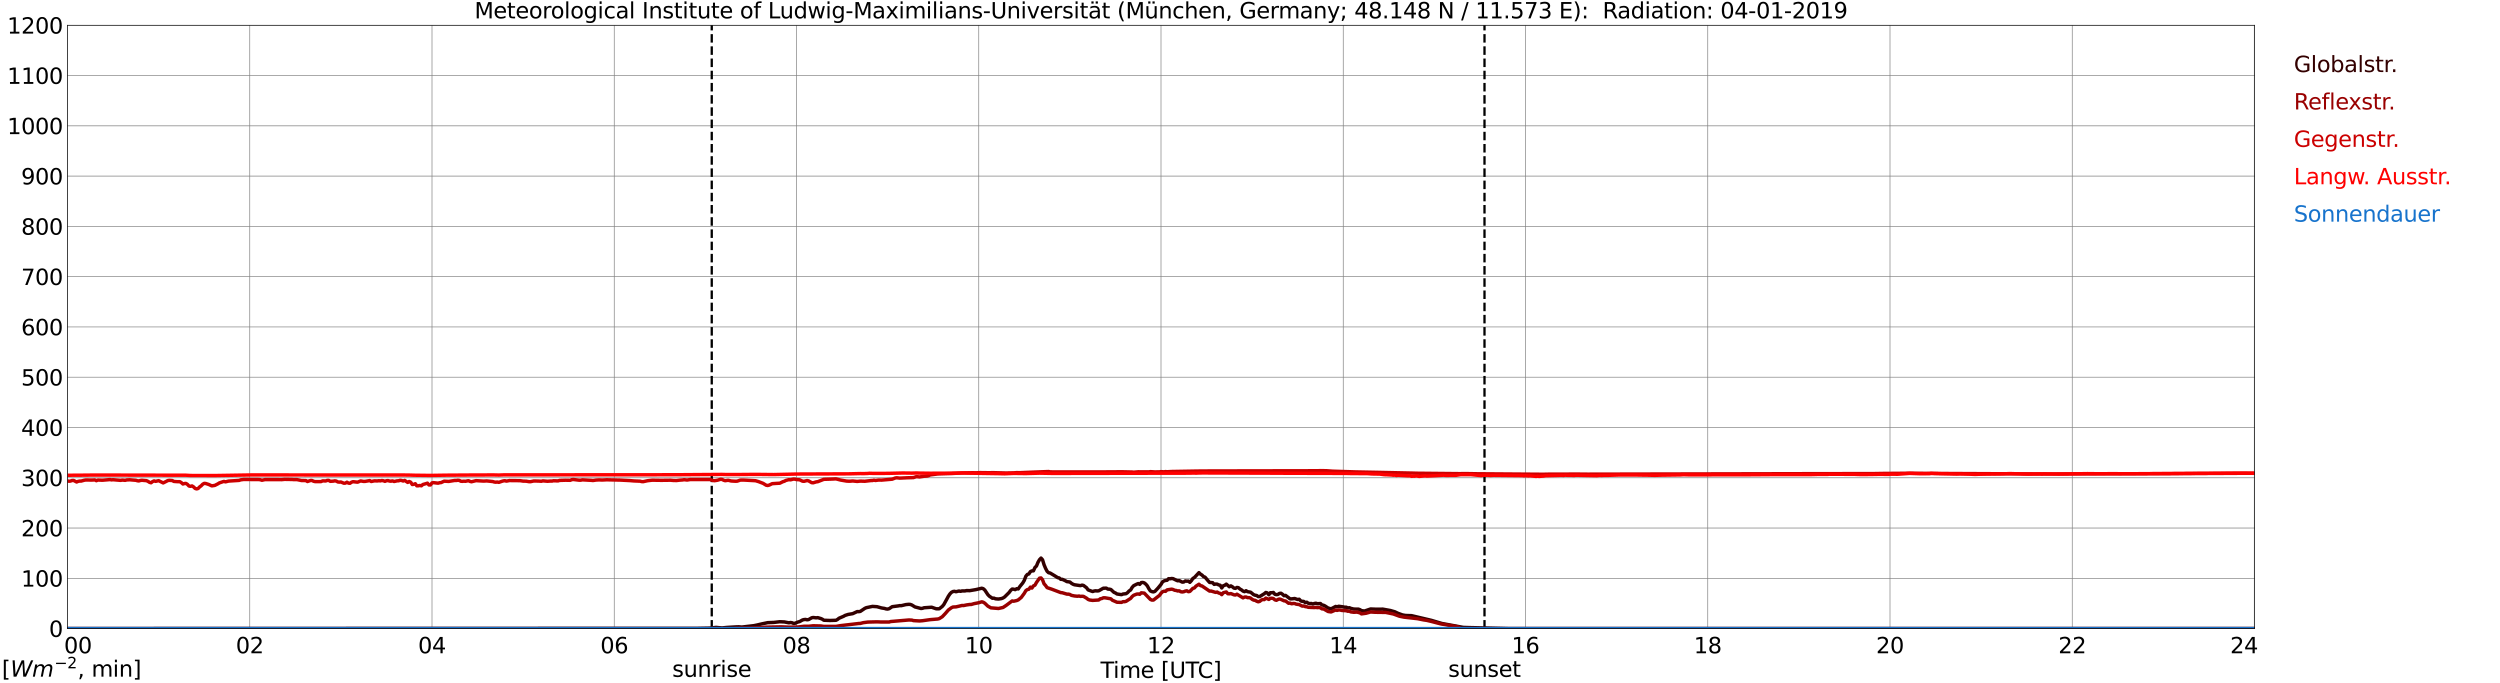 <?xml version="1.0" encoding="utf-8" standalone="no"?>
<!DOCTYPE svg PUBLIC "-//W3C//DTD SVG 1.1//EN"
  "http://www.w3.org/Graphics/SVG/1.1/DTD/svg11.dtd">
<svg xmlns:xlink="http://www.w3.org/1999/xlink" width="1085.4pt" height="296.64pt" viewBox="0 0 1085.4 296.64" xmlns="http://www.w3.org/2000/svg" version="1.1">
 <defs>
  <style type="text/css">*{stroke-linejoin: round; stroke-linecap: butt}</style>
 </defs>
 <g id="figure_1">
  <g id="patch_1">
   <path d="M 0 296.64 
L 1085.4 296.64 
L 1085.4 0 
L 0 0 
z
" style="fill: #ffffff"/>
  </g>
  <g id="axes_1">
   <g id="patch_2">
    <path d="M 29.306 272.909 
L 978.814 272.909 
L 978.814 10.976 
L 29.306 10.976 
z
" style="fill: #ffffff"/>
   </g>
   <g id="patch_3">
    <path d="M 978.814 272.909 
L 978.814 272.909 
L 978.814 10.976 
L 978.814 10.976 
z
" clip-path="url(#p55edf99bae)" style="fill: #d3d3d3; opacity: 0.25; stroke: #d3d3d3; stroke-linejoin: miter"/>
   </g>
   <g id="matplotlib.axis_1">
    <g id="xtick_1">
     <g id="line2d_1">
      <path d="M 29.306 272.909 
L 29.306 10.976 
" clip-path="url(#p55edf99bae)" style="fill: none; stroke: #808080; stroke-width: 0.3; stroke-linecap: square"/>
     </g>
     <g id="line2d_2"/>
     <g id="text_1">
      <!--    00 -->
      <g transform="translate(18.733 283.627) scale(0.095 -0.095)">
       <defs>
        <path id="DejaVuSans-20" transform="scale(0.016)"/>
        <path id="DejaVuSans-30" d="M 2034 4250 
Q 1547 4250 1301 3770 
Q 1056 3291 1056 2328 
Q 1056 1369 1301 889 
Q 1547 409 2034 409 
Q 2525 409 2770 889 
Q 3016 1369 3016 2328 
Q 3016 3291 2770 3770 
Q 2525 4250 2034 4250 
z
M 2034 4750 
Q 2819 4750 3233 4129 
Q 3647 3509 3647 2328 
Q 3647 1150 3233 529 
Q 2819 -91 2034 -91 
Q 1250 -91 836 529 
Q 422 1150 422 2328 
Q 422 3509 836 4129 
Q 1250 4750 2034 4750 
z
" transform="scale(0.016)"/>
       </defs>
       <use xlink:href="#DejaVuSans-20"/>
       <use xlink:href="#DejaVuSans-20" transform="translate(31.787 0)"/>
       <use xlink:href="#DejaVuSans-20" transform="translate(63.574 0)"/>
       <use xlink:href="#DejaVuSans-30" transform="translate(95.361 0)"/>
       <use xlink:href="#DejaVuSans-30" transform="translate(158.984 0)"/>
      </g>
     </g>
    </g>
    <g id="xtick_2">
     <g id="line2d_3">
      <path d="M 108.431 272.909 
L 108.431 10.976 
" clip-path="url(#p55edf99bae)" style="fill: none; stroke: #808080; stroke-width: 0.3; stroke-linecap: square"/>
     </g>
     <g id="line2d_4"/>
     <g id="text_2">
      <!-- 02 -->
      <g transform="translate(102.387 283.627) scale(0.095 -0.095)">
       <defs>
        <path id="DejaVuSans-32" d="M 1228 531 
L 3431 531 
L 3431 0 
L 469 0 
L 469 531 
Q 828 903 1448 1529 
Q 2069 2156 2228 2338 
Q 2531 2678 2651 2914 
Q 2772 3150 2772 3378 
Q 2772 3750 2511 3984 
Q 2250 4219 1831 4219 
Q 1534 4219 1204 4116 
Q 875 4013 500 3803 
L 500 4441 
Q 881 4594 1212 4672 
Q 1544 4750 1819 4750 
Q 2544 4750 2975 4387 
Q 3406 4025 3406 3419 
Q 3406 3131 3298 2873 
Q 3191 2616 2906 2266 
Q 2828 2175 2409 1742 
Q 1991 1309 1228 531 
z
" transform="scale(0.016)"/>
       </defs>
       <use xlink:href="#DejaVuSans-30"/>
       <use xlink:href="#DejaVuSans-32" transform="translate(63.623 0)"/>
      </g>
     </g>
    </g>
    <g id="xtick_3">
     <g id="line2d_5">
      <path d="M 187.557 272.909 
L 187.557 10.976 
" clip-path="url(#p55edf99bae)" style="fill: none; stroke: #808080; stroke-width: 0.3; stroke-linecap: square"/>
     </g>
     <g id="line2d_6"/>
     <g id="text_3">
      <!-- 04 -->
      <g transform="translate(181.513 283.627) scale(0.095 -0.095)">
       <defs>
        <path id="DejaVuSans-34" d="M 2419 4116 
L 825 1625 
L 2419 1625 
L 2419 4116 
z
M 2253 4666 
L 3047 4666 
L 3047 1625 
L 3713 1625 
L 3713 1100 
L 3047 1100 
L 3047 0 
L 2419 0 
L 2419 1100 
L 313 1100 
L 313 1709 
L 2253 4666 
z
" transform="scale(0.016)"/>
       </defs>
       <use xlink:href="#DejaVuSans-30"/>
       <use xlink:href="#DejaVuSans-34" transform="translate(63.623 0)"/>
      </g>
     </g>
    </g>
    <g id="xtick_4">
     <g id="line2d_7">
      <path d="M 266.683 272.909 
L 266.683 10.976 
" clip-path="url(#p55edf99bae)" style="fill: none; stroke: #808080; stroke-width: 0.3; stroke-linecap: square"/>
     </g>
     <g id="line2d_8"/>
     <g id="text_4">
      <!-- 06 -->
      <g transform="translate(260.638 283.627) scale(0.095 -0.095)">
       <defs>
        <path id="DejaVuSans-36" d="M 2113 2584 
Q 1688 2584 1439 2293 
Q 1191 2003 1191 1497 
Q 1191 994 1439 701 
Q 1688 409 2113 409 
Q 2538 409 2786 701 
Q 3034 994 3034 1497 
Q 3034 2003 2786 2293 
Q 2538 2584 2113 2584 
z
M 3366 4563 
L 3366 3988 
Q 3128 4100 2886 4159 
Q 2644 4219 2406 4219 
Q 1781 4219 1451 3797 
Q 1122 3375 1075 2522 
Q 1259 2794 1537 2939 
Q 1816 3084 2150 3084 
Q 2853 3084 3261 2657 
Q 3669 2231 3669 1497 
Q 3669 778 3244 343 
Q 2819 -91 2113 -91 
Q 1303 -91 875 529 
Q 447 1150 447 2328 
Q 447 3434 972 4092 
Q 1497 4750 2381 4750 
Q 2619 4750 2861 4703 
Q 3103 4656 3366 4563 
z
" transform="scale(0.016)"/>
       </defs>
       <use xlink:href="#DejaVuSans-30"/>
       <use xlink:href="#DejaVuSans-36" transform="translate(63.623 0)"/>
      </g>
     </g>
    </g>
    <g id="xtick_5">
     <g id="line2d_9">
      <path d="M 345.808 272.909 
L 345.808 10.976 
" clip-path="url(#p55edf99bae)" style="fill: none; stroke: #808080; stroke-width: 0.3; stroke-linecap: square"/>
     </g>
     <g id="line2d_10"/>
     <g id="text_5">
      <!-- 08 -->
      <g transform="translate(339.764 283.627) scale(0.095 -0.095)">
       <defs>
        <path id="DejaVuSans-38" d="M 2034 2216 
Q 1584 2216 1326 1975 
Q 1069 1734 1069 1313 
Q 1069 891 1326 650 
Q 1584 409 2034 409 
Q 2484 409 2743 651 
Q 3003 894 3003 1313 
Q 3003 1734 2745 1975 
Q 2488 2216 2034 2216 
z
M 1403 2484 
Q 997 2584 770 2862 
Q 544 3141 544 3541 
Q 544 4100 942 4425 
Q 1341 4750 2034 4750 
Q 2731 4750 3128 4425 
Q 3525 4100 3525 3541 
Q 3525 3141 3298 2862 
Q 3072 2584 2669 2484 
Q 3125 2378 3379 2068 
Q 3634 1759 3634 1313 
Q 3634 634 3220 271 
Q 2806 -91 2034 -91 
Q 1263 -91 848 271 
Q 434 634 434 1313 
Q 434 1759 690 2068 
Q 947 2378 1403 2484 
z
M 1172 3481 
Q 1172 3119 1398 2916 
Q 1625 2713 2034 2713 
Q 2441 2713 2670 2916 
Q 2900 3119 2900 3481 
Q 2900 3844 2670 4047 
Q 2441 4250 2034 4250 
Q 1625 4250 1398 4047 
Q 1172 3844 1172 3481 
z
" transform="scale(0.016)"/>
       </defs>
       <use xlink:href="#DejaVuSans-30"/>
       <use xlink:href="#DejaVuSans-38" transform="translate(63.623 0)"/>
      </g>
     </g>
    </g>
    <g id="xtick_6">
     <g id="line2d_11">
      <path d="M 424.934 272.909 
L 424.934 10.976 
" clip-path="url(#p55edf99bae)" style="fill: none; stroke: #808080; stroke-width: 0.3; stroke-linecap: square"/>
     </g>
     <g id="line2d_12"/>
     <g id="text_6">
      <!-- 10 -->
      <g transform="translate(418.89 283.627) scale(0.095 -0.095)">
       <defs>
        <path id="DejaVuSans-31" d="M 794 531 
L 1825 531 
L 1825 4091 
L 703 3866 
L 703 4441 
L 1819 4666 
L 2450 4666 
L 2450 531 
L 3481 531 
L 3481 0 
L 794 0 
L 794 531 
z
" transform="scale(0.016)"/>
       </defs>
       <use xlink:href="#DejaVuSans-31"/>
       <use xlink:href="#DejaVuSans-30" transform="translate(63.623 0)"/>
      </g>
     </g>
    </g>
    <g id="xtick_7">
     <g id="line2d_13">
      <path d="M 504.06 272.909 
L 504.06 10.976 
" clip-path="url(#p55edf99bae)" style="fill: none; stroke: #808080; stroke-width: 0.3; stroke-linecap: square"/>
     </g>
     <g id="line2d_14"/>
     <g id="text_7">
      <!-- 12 -->
      <g transform="translate(498.015 283.627) scale(0.095 -0.095)">
       <use xlink:href="#DejaVuSans-31"/>
       <use xlink:href="#DejaVuSans-32" transform="translate(63.623 0)"/>
      </g>
     </g>
    </g>
    <g id="xtick_8">
     <g id="line2d_15">
      <path d="M 583.185 272.909 
L 583.185 10.976 
" clip-path="url(#p55edf99bae)" style="fill: none; stroke: #808080; stroke-width: 0.3; stroke-linecap: square"/>
     </g>
     <g id="line2d_16"/>
     <g id="text_8">
      <!-- 14 -->
      <g transform="translate(577.141 283.627) scale(0.095 -0.095)">
       <use xlink:href="#DejaVuSans-31"/>
       <use xlink:href="#DejaVuSans-34" transform="translate(63.623 0)"/>
      </g>
     </g>
    </g>
    <g id="xtick_9">
     <g id="line2d_17">
      <path d="M 662.311 272.909 
L 662.311 10.976 
" clip-path="url(#p55edf99bae)" style="fill: none; stroke: #808080; stroke-width: 0.3; stroke-linecap: square"/>
     </g>
     <g id="line2d_18"/>
     <g id="text_9">
      <!-- 16 -->
      <g transform="translate(656.267 283.627) scale(0.095 -0.095)">
       <use xlink:href="#DejaVuSans-31"/>
       <use xlink:href="#DejaVuSans-36" transform="translate(63.623 0)"/>
      </g>
     </g>
    </g>
    <g id="xtick_10">
     <g id="line2d_19">
      <path d="M 741.437 272.909 
L 741.437 10.976 
" clip-path="url(#p55edf99bae)" style="fill: none; stroke: #808080; stroke-width: 0.3; stroke-linecap: square"/>
     </g>
     <g id="line2d_20"/>
     <g id="text_10">
      <!-- 18 -->
      <g transform="translate(735.392 283.627) scale(0.095 -0.095)">
       <use xlink:href="#DejaVuSans-31"/>
       <use xlink:href="#DejaVuSans-38" transform="translate(63.623 0)"/>
      </g>
     </g>
    </g>
    <g id="xtick_11">
     <g id="line2d_21">
      <path d="M 820.562 272.909 
L 820.562 10.976 
" clip-path="url(#p55edf99bae)" style="fill: none; stroke: #808080; stroke-width: 0.3; stroke-linecap: square"/>
     </g>
     <g id="line2d_22"/>
     <g id="text_11">
      <!-- 20 -->
      <g transform="translate(814.518 283.627) scale(0.095 -0.095)">
       <use xlink:href="#DejaVuSans-32"/>
       <use xlink:href="#DejaVuSans-30" transform="translate(63.623 0)"/>
      </g>
     </g>
    </g>
    <g id="xtick_12">
     <g id="line2d_23">
      <path d="M 899.688 272.909 
L 899.688 10.976 
" clip-path="url(#p55edf99bae)" style="fill: none; stroke: #808080; stroke-width: 0.3; stroke-linecap: square"/>
     </g>
     <g id="line2d_24"/>
     <g id="text_12">
      <!-- 22 -->
      <g transform="translate(893.644 283.627) scale(0.095 -0.095)">
       <use xlink:href="#DejaVuSans-32"/>
       <use xlink:href="#DejaVuSans-32" transform="translate(63.623 0)"/>
      </g>
     </g>
    </g>
    <g id="xtick_13">
     <g id="line2d_25">
      <path d="M 978.814 272.909 
L 978.814 10.976 
" clip-path="url(#p55edf99bae)" style="fill: none; stroke: #808080; stroke-width: 0.3; stroke-linecap: square"/>
     </g>
     <g id="line2d_26"/>
     <g id="text_13">
      <!-- 24    -->
      <g transform="translate(968.241 283.627) scale(0.095 -0.095)">
       <use xlink:href="#DejaVuSans-32"/>
       <use xlink:href="#DejaVuSans-34" transform="translate(63.623 0)"/>
       <use xlink:href="#DejaVuSans-20" transform="translate(127.246 0)"/>
       <use xlink:href="#DejaVuSans-20" transform="translate(159.033 0)"/>
       <use xlink:href="#DejaVuSans-20" transform="translate(190.82 0)"/>
      </g>
     </g>
    </g>
    <g id="text_14">
     <!-- Time [UTC] -->
     <g transform="translate(477.806 294.322) scale(0.095 -0.095)">
      <defs>
       <path id="DejaVuSans-54" d="M -19 4666 
L 3928 4666 
L 3928 4134 
L 2272 4134 
L 2272 0 
L 1638 0 
L 1638 4134 
L -19 4134 
L -19 4666 
z
" transform="scale(0.016)"/>
       <path id="DejaVuSans-69" d="M 603 3500 
L 1178 3500 
L 1178 0 
L 603 0 
L 603 3500 
z
M 603 4863 
L 1178 4863 
L 1178 4134 
L 603 4134 
L 603 4863 
z
" transform="scale(0.016)"/>
       <path id="DejaVuSans-6d" d="M 3328 2828 
Q 3544 3216 3844 3400 
Q 4144 3584 4550 3584 
Q 5097 3584 5394 3201 
Q 5691 2819 5691 2113 
L 5691 0 
L 5113 0 
L 5113 2094 
Q 5113 2597 4934 2840 
Q 4756 3084 4391 3084 
Q 3944 3084 3684 2787 
Q 3425 2491 3425 1978 
L 3425 0 
L 2847 0 
L 2847 2094 
Q 2847 2600 2669 2842 
Q 2491 3084 2119 3084 
Q 1678 3084 1418 2786 
Q 1159 2488 1159 1978 
L 1159 0 
L 581 0 
L 581 3500 
L 1159 3500 
L 1159 2956 
Q 1356 3278 1631 3431 
Q 1906 3584 2284 3584 
Q 2666 3584 2933 3390 
Q 3200 3197 3328 2828 
z
" transform="scale(0.016)"/>
       <path id="DejaVuSans-65" d="M 3597 1894 
L 3597 1613 
L 953 1613 
Q 991 1019 1311 708 
Q 1631 397 2203 397 
Q 2534 397 2845 478 
Q 3156 559 3463 722 
L 3463 178 
Q 3153 47 2828 -22 
Q 2503 -91 2169 -91 
Q 1331 -91 842 396 
Q 353 884 353 1716 
Q 353 2575 817 3079 
Q 1281 3584 2069 3584 
Q 2775 3584 3186 3129 
Q 3597 2675 3597 1894 
z
M 3022 2063 
Q 3016 2534 2758 2815 
Q 2500 3097 2075 3097 
Q 1594 3097 1305 2825 
Q 1016 2553 972 2059 
L 3022 2063 
z
" transform="scale(0.016)"/>
       <path id="DejaVuSans-5b" d="M 550 4863 
L 1875 4863 
L 1875 4416 
L 1125 4416 
L 1125 -397 
L 1875 -397 
L 1875 -844 
L 550 -844 
L 550 4863 
z
" transform="scale(0.016)"/>
       <path id="DejaVuSans-55" d="M 556 4666 
L 1191 4666 
L 1191 1831 
Q 1191 1081 1462 751 
Q 1734 422 2344 422 
Q 2950 422 3222 751 
Q 3494 1081 3494 1831 
L 3494 4666 
L 4128 4666 
L 4128 1753 
Q 4128 841 3676 375 
Q 3225 -91 2344 -91 
Q 1459 -91 1007 375 
Q 556 841 556 1753 
L 556 4666 
z
" transform="scale(0.016)"/>
       <path id="DejaVuSans-43" d="M 4122 4306 
L 4122 3641 
Q 3803 3938 3442 4084 
Q 3081 4231 2675 4231 
Q 1875 4231 1450 3742 
Q 1025 3253 1025 2328 
Q 1025 1406 1450 917 
Q 1875 428 2675 428 
Q 3081 428 3442 575 
Q 3803 722 4122 1019 
L 4122 359 
Q 3791 134 3420 21 
Q 3050 -91 2638 -91 
Q 1578 -91 968 557 
Q 359 1206 359 2328 
Q 359 3453 968 4101 
Q 1578 4750 2638 4750 
Q 3056 4750 3426 4639 
Q 3797 4528 4122 4306 
z
" transform="scale(0.016)"/>
       <path id="DejaVuSans-5d" d="M 1947 4863 
L 1947 -844 
L 622 -844 
L 622 -397 
L 1369 -397 
L 1369 4416 
L 622 4416 
L 622 4863 
L 1947 4863 
z
" transform="scale(0.016)"/>
      </defs>
      <use xlink:href="#DejaVuSans-54"/>
      <use xlink:href="#DejaVuSans-69" transform="translate(57.959 0)"/>
      <use xlink:href="#DejaVuSans-6d" transform="translate(85.742 0)"/>
      <use xlink:href="#DejaVuSans-65" transform="translate(183.154 0)"/>
      <use xlink:href="#DejaVuSans-20" transform="translate(244.678 0)"/>
      <use xlink:href="#DejaVuSans-5b" transform="translate(276.465 0)"/>
      <use xlink:href="#DejaVuSans-55" transform="translate(315.479 0)"/>
      <use xlink:href="#DejaVuSans-54" transform="translate(388.672 0)"/>
      <use xlink:href="#DejaVuSans-43" transform="translate(443.881 0)"/>
      <use xlink:href="#DejaVuSans-5d" transform="translate(513.705 0)"/>
     </g>
    </g>
   </g>
   <g id="matplotlib.axis_2">
    <g id="ytick_1">
     <g id="line2d_27">
      <path d="M 29.306 272.909 
L 978.814 272.909 
" clip-path="url(#p55edf99bae)" style="fill: none; stroke: #808080; stroke-width: 0.3; stroke-linecap: square"/>
     </g>
     <g id="line2d_28"/>
     <g id="text_15">
      <!-- 0 -->
      <g transform="translate(21.261 276.518) scale(0.095 -0.095)">
       <use xlink:href="#DejaVuSans-30"/>
      </g>
     </g>
    </g>
    <g id="ytick_2">
     <g id="line2d_29">
      <path d="M 29.306 251.081 
L 978.814 251.081 
" clip-path="url(#p55edf99bae)" style="fill: none; stroke: #808080; stroke-width: 0.3; stroke-linecap: square"/>
     </g>
     <g id="line2d_30"/>
     <g id="text_16">
      <!-- 100 -->
      <g transform="translate(9.173 254.69) scale(0.095 -0.095)">
       <use xlink:href="#DejaVuSans-31"/>
       <use xlink:href="#DejaVuSans-30" transform="translate(63.623 0)"/>
       <use xlink:href="#DejaVuSans-30" transform="translate(127.246 0)"/>
      </g>
     </g>
    </g>
    <g id="ytick_3">
     <g id="line2d_31">
      <path d="M 29.306 229.253 
L 978.814 229.253 
" clip-path="url(#p55edf99bae)" style="fill: none; stroke: #808080; stroke-width: 0.3; stroke-linecap: square"/>
     </g>
     <g id="line2d_32"/>
     <g id="text_17">
      <!-- 200 -->
      <g transform="translate(9.173 232.863) scale(0.095 -0.095)">
       <use xlink:href="#DejaVuSans-32"/>
       <use xlink:href="#DejaVuSans-30" transform="translate(63.623 0)"/>
       <use xlink:href="#DejaVuSans-30" transform="translate(127.246 0)"/>
      </g>
     </g>
    </g>
    <g id="ytick_4">
     <g id="line2d_33">
      <path d="M 29.306 207.426 
L 978.814 207.426 
" clip-path="url(#p55edf99bae)" style="fill: none; stroke: #808080; stroke-width: 0.3; stroke-linecap: square"/>
     </g>
     <g id="line2d_34"/>
     <g id="text_18">
      <!-- 300 -->
      <g transform="translate(9.173 211.035) scale(0.095 -0.095)">
       <defs>
        <path id="DejaVuSans-33" d="M 2597 2516 
Q 3050 2419 3304 2112 
Q 3559 1806 3559 1356 
Q 3559 666 3084 287 
Q 2609 -91 1734 -91 
Q 1441 -91 1130 -33 
Q 819 25 488 141 
L 488 750 
Q 750 597 1062 519 
Q 1375 441 1716 441 
Q 2309 441 2620 675 
Q 2931 909 2931 1356 
Q 2931 1769 2642 2001 
Q 2353 2234 1838 2234 
L 1294 2234 
L 1294 2753 
L 1863 2753 
Q 2328 2753 2575 2939 
Q 2822 3125 2822 3475 
Q 2822 3834 2567 4026 
Q 2313 4219 1838 4219 
Q 1578 4219 1281 4162 
Q 984 4106 628 3988 
L 628 4550 
Q 988 4650 1302 4700 
Q 1616 4750 1894 4750 
Q 2613 4750 3031 4423 
Q 3450 4097 3450 3541 
Q 3450 3153 3228 2886 
Q 3006 2619 2597 2516 
z
" transform="scale(0.016)"/>
       </defs>
       <use xlink:href="#DejaVuSans-33"/>
       <use xlink:href="#DejaVuSans-30" transform="translate(63.623 0)"/>
       <use xlink:href="#DejaVuSans-30" transform="translate(127.246 0)"/>
      </g>
     </g>
    </g>
    <g id="ytick_5">
     <g id="line2d_35">
      <path d="M 29.306 185.598 
L 978.814 185.598 
" clip-path="url(#p55edf99bae)" style="fill: none; stroke: #808080; stroke-width: 0.3; stroke-linecap: square"/>
     </g>
     <g id="line2d_36"/>
     <g id="text_19">
      <!-- 400 -->
      <g transform="translate(9.173 189.207) scale(0.095 -0.095)">
       <use xlink:href="#DejaVuSans-34"/>
       <use xlink:href="#DejaVuSans-30" transform="translate(63.623 0)"/>
       <use xlink:href="#DejaVuSans-30" transform="translate(127.246 0)"/>
      </g>
     </g>
    </g>
    <g id="ytick_6">
     <g id="line2d_37">
      <path d="M 29.306 163.77 
L 978.814 163.77 
" clip-path="url(#p55edf99bae)" style="fill: none; stroke: #808080; stroke-width: 0.3; stroke-linecap: square"/>
     </g>
     <g id="line2d_38"/>
     <g id="text_20">
      <!-- 500 -->
      <g transform="translate(9.173 167.379) scale(0.095 -0.095)">
       <defs>
        <path id="DejaVuSans-35" d="M 691 4666 
L 3169 4666 
L 3169 4134 
L 1269 4134 
L 1269 2991 
Q 1406 3038 1543 3061 
Q 1681 3084 1819 3084 
Q 2600 3084 3056 2656 
Q 3513 2228 3513 1497 
Q 3513 744 3044 326 
Q 2575 -91 1722 -91 
Q 1428 -91 1123 -41 
Q 819 9 494 109 
L 494 744 
Q 775 591 1075 516 
Q 1375 441 1709 441 
Q 2250 441 2565 725 
Q 2881 1009 2881 1497 
Q 2881 1984 2565 2268 
Q 2250 2553 1709 2553 
Q 1456 2553 1204 2497 
Q 953 2441 691 2322 
L 691 4666 
z
" transform="scale(0.016)"/>
       </defs>
       <use xlink:href="#DejaVuSans-35"/>
       <use xlink:href="#DejaVuSans-30" transform="translate(63.623 0)"/>
       <use xlink:href="#DejaVuSans-30" transform="translate(127.246 0)"/>
      </g>
     </g>
    </g>
    <g id="ytick_7">
     <g id="line2d_39">
      <path d="M 29.306 141.942 
L 978.814 141.942 
" clip-path="url(#p55edf99bae)" style="fill: none; stroke: #808080; stroke-width: 0.3; stroke-linecap: square"/>
     </g>
     <g id="line2d_40"/>
     <g id="text_21">
      <!-- 600 -->
      <g transform="translate(9.173 145.551) scale(0.095 -0.095)">
       <use xlink:href="#DejaVuSans-36"/>
       <use xlink:href="#DejaVuSans-30" transform="translate(63.623 0)"/>
       <use xlink:href="#DejaVuSans-30" transform="translate(127.246 0)"/>
      </g>
     </g>
    </g>
    <g id="ytick_8">
     <g id="line2d_41">
      <path d="M 29.306 120.114 
L 978.814 120.114 
" clip-path="url(#p55edf99bae)" style="fill: none; stroke: #808080; stroke-width: 0.3; stroke-linecap: square"/>
     </g>
     <g id="line2d_42"/>
     <g id="text_22">
      <!-- 700 -->
      <g transform="translate(9.173 123.724) scale(0.095 -0.095)">
       <defs>
        <path id="DejaVuSans-37" d="M 525 4666 
L 3525 4666 
L 3525 4397 
L 1831 0 
L 1172 0 
L 2766 4134 
L 525 4134 
L 525 4666 
z
" transform="scale(0.016)"/>
       </defs>
       <use xlink:href="#DejaVuSans-37"/>
       <use xlink:href="#DejaVuSans-30" transform="translate(63.623 0)"/>
       <use xlink:href="#DejaVuSans-30" transform="translate(127.246 0)"/>
      </g>
     </g>
    </g>
    <g id="ytick_9">
     <g id="line2d_43">
      <path d="M 29.306 98.287 
L 978.814 98.287 
" clip-path="url(#p55edf99bae)" style="fill: none; stroke: #808080; stroke-width: 0.3; stroke-linecap: square"/>
     </g>
     <g id="line2d_44"/>
     <g id="text_23">
      <!-- 800 -->
      <g transform="translate(9.173 101.896) scale(0.095 -0.095)">
       <use xlink:href="#DejaVuSans-38"/>
       <use xlink:href="#DejaVuSans-30" transform="translate(63.623 0)"/>
       <use xlink:href="#DejaVuSans-30" transform="translate(127.246 0)"/>
      </g>
     </g>
    </g>
    <g id="ytick_10">
     <g id="line2d_45">
      <path d="M 29.306 76.459 
L 978.814 76.459 
" clip-path="url(#p55edf99bae)" style="fill: none; stroke: #808080; stroke-width: 0.3; stroke-linecap: square"/>
     </g>
     <g id="line2d_46"/>
     <g id="text_24">
      <!-- 900 -->
      <g transform="translate(9.173 80.068) scale(0.095 -0.095)">
       <defs>
        <path id="DejaVuSans-39" d="M 703 97 
L 703 672 
Q 941 559 1184 500 
Q 1428 441 1663 441 
Q 2288 441 2617 861 
Q 2947 1281 2994 2138 
Q 2813 1869 2534 1725 
Q 2256 1581 1919 1581 
Q 1219 1581 811 2004 
Q 403 2428 403 3163 
Q 403 3881 828 4315 
Q 1253 4750 1959 4750 
Q 2769 4750 3195 4129 
Q 3622 3509 3622 2328 
Q 3622 1225 3098 567 
Q 2575 -91 1691 -91 
Q 1453 -91 1209 -44 
Q 966 3 703 97 
z
M 1959 2075 
Q 2384 2075 2632 2365 
Q 2881 2656 2881 3163 
Q 2881 3666 2632 3958 
Q 2384 4250 1959 4250 
Q 1534 4250 1286 3958 
Q 1038 3666 1038 3163 
Q 1038 2656 1286 2365 
Q 1534 2075 1959 2075 
z
" transform="scale(0.016)"/>
       </defs>
       <use xlink:href="#DejaVuSans-39"/>
       <use xlink:href="#DejaVuSans-30" transform="translate(63.623 0)"/>
       <use xlink:href="#DejaVuSans-30" transform="translate(127.246 0)"/>
      </g>
     </g>
    </g>
    <g id="ytick_11">
     <g id="line2d_47">
      <path d="M 29.306 54.631 
L 978.814 54.631 
" clip-path="url(#p55edf99bae)" style="fill: none; stroke: #808080; stroke-width: 0.3; stroke-linecap: square"/>
     </g>
     <g id="line2d_48"/>
     <g id="text_25">
      <!-- 1000 -->
      <g transform="translate(3.128 58.24) scale(0.095 -0.095)">
       <use xlink:href="#DejaVuSans-31"/>
       <use xlink:href="#DejaVuSans-30" transform="translate(63.623 0)"/>
       <use xlink:href="#DejaVuSans-30" transform="translate(127.246 0)"/>
       <use xlink:href="#DejaVuSans-30" transform="translate(190.869 0)"/>
      </g>
     </g>
    </g>
    <g id="ytick_12">
     <g id="line2d_49">
      <path d="M 29.306 32.803 
L 978.814 32.803 
" clip-path="url(#p55edf99bae)" style="fill: none; stroke: #808080; stroke-width: 0.3; stroke-linecap: square"/>
     </g>
     <g id="line2d_50"/>
     <g id="text_26">
      <!-- 1100 -->
      <g transform="translate(3.128 36.413) scale(0.095 -0.095)">
       <use xlink:href="#DejaVuSans-31"/>
       <use xlink:href="#DejaVuSans-31" transform="translate(63.623 0)"/>
       <use xlink:href="#DejaVuSans-30" transform="translate(127.246 0)"/>
       <use xlink:href="#DejaVuSans-30" transform="translate(190.869 0)"/>
      </g>
     </g>
    </g>
    <g id="ytick_13">
     <g id="line2d_51">
      <path d="M 29.306 10.976 
L 978.814 10.976 
" clip-path="url(#p55edf99bae)" style="fill: none; stroke: #808080; stroke-width: 0.3; stroke-linecap: square"/>
     </g>
     <g id="line2d_52"/>
     <g id="text_27">
      <!-- 1200 -->
      <g transform="translate(3.128 14.585) scale(0.095 -0.095)">
       <use xlink:href="#DejaVuSans-31"/>
       <use xlink:href="#DejaVuSans-32" transform="translate(63.623 0)"/>
       <use xlink:href="#DejaVuSans-30" transform="translate(127.246 0)"/>
       <use xlink:href="#DejaVuSans-30" transform="translate(190.869 0)"/>
      </g>
     </g>
    </g>
   </g>
   <g id="line2d_53">
    <path d="M 309.015 272.909 
L 309.015 10.976 
" clip-path="url(#p55edf99bae)" style="fill: none; stroke-dasharray: 3.7,1.6; stroke-dashoffset: 0; stroke: #000000"/>
   </g>
   <g id="line2d_54">
    <path d="M 644.508 272.909 
L 644.508 10.976 
" clip-path="url(#p55edf99bae)" style="fill: none; stroke-dasharray: 3.7,1.6; stroke-dashoffset: 0; stroke: #000000"/>
   </g>
   <g id="line2d_55">
    <path d="M 29.306 272.909 
L 302.949 272.813 
L 304.927 272.771 
L 308.224 272.708 
L 310.861 272.389 
L 313.499 272.623 
L 315.477 272.411 
L 319.433 272.178 
L 320.752 272.136 
L 322.071 272.243 
L 327.346 271.63 
L 328.665 271.355 
L 330.643 270.888 
L 333.28 270.337 
L 335.918 270.233 
L 338.555 269.936 
L 340.533 270.021 
L 341.852 270.274 
L 342.512 270.401 
L 343.171 270.274 
L 343.83 270.359 
L 344.49 270.634 
L 345.149 270.613 
L 346.468 270.043 
L 347.127 269.894 
L 348.446 269.154 
L 349.105 268.984 
L 349.765 268.943 
L 350.424 269.091 
L 351.083 268.984 
L 352.402 268.222 
L 353.062 268.096 
L 354.38 268.244 
L 355.04 268.159 
L 356.359 268.541 
L 357.018 268.836 
L 357.677 269.281 
L 360.315 269.386 
L 362.952 269.303 
L 363.612 268.943 
L 364.271 268.414 
L 366.249 267.568 
L 366.909 267.188 
L 368.227 266.764 
L 370.206 266.426 
L 372.184 265.516 
L 372.843 265.557 
L 373.502 265.452 
L 375.481 264.121 
L 376.14 263.824 
L 378.777 263.274 
L 380.756 263.401 
L 382.734 263.951 
L 384.053 264.162 
L 384.712 264.374 
L 385.371 264.437 
L 386.031 264.267 
L 387.349 263.401 
L 389.987 263.062 
L 390.646 262.936 
L 391.306 262.958 
L 393.284 262.49 
L 394.603 262.364 
L 395.262 262.427 
L 395.921 262.682 
L 397.24 263.508 
L 399.878 264.184 
L 400.537 264.099 
L 401.196 263.866 
L 404.493 263.634 
L 405.812 264.099 
L 406.471 264.311 
L 407.79 264.311 
L 409.109 263.274 
L 409.768 262.471 
L 411.087 260.081 
L 411.746 258.854 
L 412.406 257.88 
L 413.065 257.182 
L 413.725 256.824 
L 414.384 256.717 
L 415.043 256.907 
L 416.362 256.59 
L 417.022 256.739 
L 417.681 256.549 
L 419 256.549 
L 419.659 256.4 
L 420.978 256.442 
L 423.615 255.999 
L 426.253 255.385 
L 426.912 255.597 
L 427.572 256.189 
L 428.89 258.177 
L 429.55 258.854 
L 430.869 259.742 
L 431.528 259.679 
L 432.187 259.974 
L 433.506 260.081 
L 434.825 259.869 
L 435.484 259.616 
L 436.144 259.192 
L 438.122 257.226 
L 438.781 256.337 
L 439.44 255.743 
L 440.1 255.807 
L 440.759 255.999 
L 441.419 255.597 
L 442.078 255.702 
L 442.737 254.709 
L 444.056 253.078 
L 444.716 251.959 
L 445.375 250.182 
L 446.034 249.398 
L 446.694 249.186 
L 447.353 248.171 
L 448.012 247.855 
L 448.672 247.833 
L 449.331 246.395 
L 449.991 245.74 
L 450.65 244.133 
L 451.309 242.989 
L 451.969 242.293 
L 452.628 243.033 
L 453.287 245.19 
L 453.947 246.755 
L 454.606 248.025 
L 455.266 248.658 
L 455.925 248.785 
L 457.903 249.97 
L 459.222 250.795 
L 459.881 250.922 
L 460.541 251.513 
L 461.2 251.513 
L 462.519 252.127 
L 463.178 252.509 
L 464.497 252.677 
L 465.156 253.227 
L 465.816 253.628 
L 466.475 253.884 
L 469.113 254.264 
L 469.772 254.03 
L 470.431 254.178 
L 471.75 255.193 
L 472.409 256.104 
L 473.728 256.59 
L 474.388 256.824 
L 475.047 256.59 
L 475.706 256.505 
L 476.366 256.569 
L 477.025 256.505 
L 479.003 255.385 
L 480.322 255.342 
L 480.981 255.765 
L 481.641 255.787 
L 482.3 255.936 
L 483.619 257.162 
L 484.278 257.437 
L 484.938 257.88 
L 486.916 258.177 
L 487.575 257.902 
L 488.894 257.754 
L 489.553 257.289 
L 490.213 256.569 
L 490.872 256.145 
L 491.532 255.025 
L 492.191 254.285 
L 493.51 253.628 
L 494.169 253.353 
L 494.828 253.713 
L 495.488 252.932 
L 496.147 252.869 
L 496.807 253.078 
L 497.466 253.609 
L 498.125 254.37 
L 498.785 255.597 
L 499.444 256.569 
L 500.103 256.844 
L 500.763 256.992 
L 501.422 256.739 
L 502.741 255.342 
L 504.06 253.735 
L 504.719 252.635 
L 505.379 252.212 
L 506.038 252 
L 506.697 251.937 
L 507.357 251.238 
L 508.016 251.282 
L 508.675 251.155 
L 509.335 251.238 
L 510.654 251.895 
L 511.313 252.17 
L 511.972 252.063 
L 513.291 252.74 
L 513.95 252.677 
L 514.61 252.234 
L 515.269 252.338 
L 515.929 252.297 
L 516.588 252.825 
L 517.247 252.107 
L 517.907 251.133 
L 518.566 250.732 
L 520.544 248.617 
L 521.204 249.272 
L 521.863 249.673 
L 522.522 250.35 
L 523.182 250.583 
L 524.501 252.148 
L 525.16 252.869 
L 526.479 252.974 
L 527.138 253.713 
L 527.797 253.565 
L 528.457 253.609 
L 529.116 253.947 
L 529.776 254.095 
L 530.435 255.259 
L 531.094 254.305 
L 531.754 254.095 
L 532.413 253.609 
L 533.732 254.75 
L 534.391 254.37 
L 535.051 254.75 
L 535.71 255.322 
L 536.369 255.449 
L 537.029 255.047 
L 537.688 255.152 
L 538.348 255.743 
L 539.007 256.104 
L 539.666 256.632 
L 540.326 256.887 
L 540.985 256.464 
L 541.644 256.887 
L 542.963 257.099 
L 544.282 258.177 
L 544.941 258.43 
L 545.601 258.535 
L 546.26 259.022 
L 546.919 258.981 
L 548.898 257.776 
L 549.557 257.226 
L 550.216 257.415 
L 550.876 258.219 
L 551.535 257.33 
L 552.195 257.352 
L 552.854 257.226 
L 553.513 258.029 
L 554.173 258.177 
L 554.832 258.07 
L 555.491 257.627 
L 556.151 257.564 
L 556.81 258.007 
L 557.47 258.642 
L 558.129 258.494 
L 560.107 259.995 
L 560.766 260.017 
L 562.085 259.847 
L 563.404 260.292 
L 564.063 260.166 
L 564.723 260.884 
L 565.382 261.074 
L 566.042 261.096 
L 566.701 261.646 
L 567.36 261.456 
L 568.02 261.921 
L 568.679 262.047 
L 569.338 262.006 
L 569.998 262.237 
L 570.657 262.006 
L 571.317 261.899 
L 571.976 262.111 
L 573.295 262.025 
L 573.954 262.661 
L 574.613 262.765 
L 575.273 263.084 
L 576.592 263.973 
L 577.91 264.33 
L 579.889 263.296 
L 580.548 263.464 
L 581.207 263.211 
L 583.185 263.486 
L 583.845 263.634 
L 584.504 263.612 
L 585.164 263.992 
L 585.823 263.824 
L 586.482 264.121 
L 587.801 264.437 
L 589.779 264.459 
L 590.439 264.691 
L 591.098 265.114 
L 592.417 265.284 
L 593.736 264.839 
L 595.054 264.396 
L 597.692 264.501 
L 599.67 264.479 
L 600.329 264.459 
L 603.626 265.051 
L 605.604 265.623 
L 606.923 266.256 
L 608.901 266.976 
L 610.22 267.207 
L 612.858 267.293 
L 621.429 269.322 
L 626.045 270.698 
L 635.276 272.389 
L 637.914 272.474 
L 639.892 272.516 
L 655.058 272.909 
L 978.154 272.909 
L 978.154 272.909 
" clip-path="url(#p55edf99bae)" style="fill: none; stroke: #330000; stroke-width: 1.5; stroke-linecap: square"/>
   </g>
   <g id="line2d_56">
    <path d="M 29.306 272.909 
L 318.774 272.909 
L 319.433 272.767 
L 326.686 272.66 
L 329.324 272.492 
L 332.621 272.28 
L 339.215 272.154 
L 342.512 272.28 
L 346.468 272.217 
L 349.105 271.898 
L 351.083 271.898 
L 353.062 271.689 
L 356.359 271.772 
L 357.677 271.961 
L 362.952 271.961 
L 364.93 271.623 
L 372.843 270.693 
L 373.502 270.671 
L 374.821 270.333 
L 376.799 270.08 
L 380.756 269.975 
L 382.734 270.058 
L 386.031 270.058 
L 386.69 269.846 
L 394.603 269.17 
L 395.921 269.233 
L 396.581 269.445 
L 399.218 269.593 
L 400.537 269.488 
L 403.834 269.023 
L 407.131 268.748 
L 407.79 268.578 
L 409.109 267.753 
L 410.428 266.358 
L 411.746 264.835 
L 413.065 263.861 
L 413.725 263.545 
L 415.043 263.481 
L 416.362 263.185 
L 417.681 262.868 
L 418.34 262.91 
L 419.659 262.634 
L 420.978 262.445 
L 421.637 262.445 
L 422.956 262.065 
L 424.934 261.683 
L 426.253 261.281 
L 426.912 261.471 
L 427.572 261.895 
L 428.89 263.163 
L 430.209 263.905 
L 433.506 264.18 
L 434.825 263.883 
L 435.484 263.735 
L 436.803 262.868 
L 439.44 260.901 
L 440.1 261.028 
L 441.419 260.731 
L 442.078 260.456 
L 443.397 259.378 
L 444.716 257.579 
L 445.375 256.438 
L 446.034 255.973 
L 446.694 255.824 
L 447.353 254.914 
L 448.012 255.318 
L 448.672 254.364 
L 449.331 254.069 
L 449.991 252.884 
L 451.309 251.022 
L 451.969 250.917 
L 452.628 251.721 
L 453.287 253.456 
L 453.947 254.196 
L 454.606 255.126 
L 456.584 255.783 
L 460.541 257.284 
L 461.2 257.348 
L 463.178 257.939 
L 463.838 257.939 
L 464.497 258.088 
L 465.156 258.468 
L 466.475 258.743 
L 467.794 258.869 
L 468.453 258.764 
L 469.113 258.932 
L 469.772 258.869 
L 470.431 258.932 
L 471.75 259.716 
L 472.409 260.244 
L 473.069 260.5 
L 474.388 260.668 
L 477.025 260.5 
L 477.685 259.969 
L 478.344 259.865 
L 479.003 259.546 
L 479.663 259.526 
L 481.641 259.865 
L 482.3 259.991 
L 482.96 260.604 
L 484.278 261.176 
L 484.938 261.471 
L 486.916 261.534 
L 487.575 261.218 
L 488.235 261.24 
L 488.894 261.069 
L 490.872 259.801 
L 491.532 258.998 
L 492.191 258.448 
L 493.51 257.939 
L 494.169 257.876 
L 494.828 258.024 
L 495.488 257.367 
L 496.807 257.516 
L 499.444 260.244 
L 500.103 260.541 
L 500.763 260.541 
L 503.4 258.489 
L 504.06 257.579 
L 504.719 256.903 
L 505.379 256.671 
L 506.038 256.734 
L 506.697 256.099 
L 508.675 255.783 
L 509.335 255.951 
L 509.994 256.269 
L 510.654 256.352 
L 511.313 256.586 
L 511.972 256.501 
L 512.632 256.903 
L 513.291 257.009 
L 513.95 256.903 
L 514.61 256.627 
L 515.269 256.501 
L 515.929 256.883 
L 516.588 256.776 
L 517.907 255.423 
L 518.566 255.274 
L 519.226 254.493 
L 520.544 253.646 
L 521.204 254.259 
L 521.863 254.408 
L 525.16 256.649 
L 525.819 256.608 
L 527.797 257.199 
L 528.457 257.051 
L 529.116 257.474 
L 529.776 257.623 
L 530.435 258.173 
L 531.094 257.326 
L 532.413 257.009 
L 533.073 257.771 
L 533.732 257.813 
L 534.391 257.706 
L 535.71 258.236 
L 536.369 258.341 
L 537.029 257.981 
L 539.666 259.568 
L 540.326 259.229 
L 540.985 259.188 
L 541.644 259.483 
L 542.304 259.463 
L 542.963 259.653 
L 543.623 260.203 
L 544.282 260.541 
L 544.941 260.646 
L 545.601 261.028 
L 546.26 261.281 
L 546.919 261.091 
L 547.579 260.541 
L 548.238 260.288 
L 548.898 260.329 
L 549.557 259.675 
L 550.876 260.244 
L 551.535 259.779 
L 552.195 259.716 
L 552.854 259.865 
L 553.513 260.434 
L 554.173 260.626 
L 554.832 260.266 
L 555.491 260.054 
L 556.151 260.244 
L 557.47 260.858 
L 558.129 260.921 
L 559.448 261.916 
L 560.107 261.831 
L 560.766 262.148 
L 561.426 262.001 
L 562.085 262.021 
L 562.745 262.296 
L 564.063 262.486 
L 565.382 263.163 
L 566.042 263.08 
L 566.701 263.374 
L 567.36 263.438 
L 568.02 263.671 
L 570.657 263.776 
L 571.317 263.713 
L 571.976 263.82 
L 572.635 263.756 
L 573.295 263.905 
L 573.954 264.37 
L 574.613 264.348 
L 576.592 265.49 
L 577.91 265.682 
L 579.229 265.11 
L 579.889 264.857 
L 580.548 265.025 
L 581.207 264.813 
L 581.867 264.857 
L 582.526 265.025 
L 584.504 265.151 
L 585.164 265.385 
L 585.823 265.343 
L 586.482 265.66 
L 587.801 265.828 
L 589.12 265.745 
L 590.439 266.083 
L 591.098 266.526 
L 593.076 266.251 
L 595.054 265.701 
L 597.032 265.828 
L 601.648 265.891 
L 604.945 266.57 
L 606.264 267.055 
L 607.582 267.541 
L 609.561 267.943 
L 615.495 268.62 
L 618.133 269.15 
L 619.451 269.34 
L 621.429 269.805 
L 625.386 270.842 
L 631.98 271.961 
L 633.298 272.217 
L 633.958 272.909 
L 978.154 272.909 
L 978.154 272.909 
" clip-path="url(#p55edf99bae)" style="fill: none; stroke: #990000; stroke-width: 1.5; stroke-linecap: square"/>
   </g>
   <g id="line2d_57">
    <path d="M 29.306 208.792 
L 29.965 208.94 
L 30.625 208.851 
L 31.284 208.606 
L 31.943 208.58 
L 33.262 209.261 
L 33.921 208.988 
L 34.581 208.864 
L 35.24 208.864 
L 36.559 208.502 
L 37.218 208.392 
L 39.856 208.427 
L 41.175 208.36 
L 41.834 208.698 
L 42.493 208.421 
L 44.472 208.497 
L 47.768 208.218 
L 48.428 208.342 
L 49.087 208.277 
L 52.384 208.558 
L 53.043 208.43 
L 54.362 208.541 
L 55.022 208.366 
L 56.34 208.305 
L 58.319 208.473 
L 58.978 208.515 
L 59.637 208.72 
L 60.297 208.803 
L 60.956 208.593 
L 61.615 208.515 
L 63.594 208.683 
L 64.253 208.982 
L 64.912 209.407 
L 65.572 209.602 
L 66.231 209.091 
L 66.89 208.779 
L 67.55 208.991 
L 68.869 208.676 
L 70.847 209.663 
L 72.166 209.008 
L 72.825 208.65 
L 73.484 208.543 
L 74.803 208.63 
L 75.462 209.01 
L 76.781 209.106 
L 78.1 209.132 
L 78.759 209.56 
L 79.419 210.137 
L 80.078 209.931 
L 80.737 209.875 
L 81.397 210.307 
L 82.056 211.018 
L 82.716 211.134 
L 83.375 210.973 
L 84.034 211.389 
L 84.694 212.044 
L 85.353 212.269 
L 86.013 212.088 
L 86.672 211.4 
L 87.331 210.922 
L 87.991 210.246 
L 88.65 209.851 
L 89.309 209.912 
L 90.628 210.335 
L 91.947 210.951 
L 93.266 210.743 
L 94.584 210.073 
L 95.244 209.659 
L 97.222 208.993 
L 97.881 209.207 
L 99.2 208.871 
L 103.816 208.574 
L 104.475 208.338 
L 105.794 208.163 
L 112.388 208.207 
L 113.047 208.288 
L 113.707 208.521 
L 115.025 208.224 
L 118.982 208.222 
L 122.278 208.242 
L 123.597 208.117 
L 126.894 208.172 
L 127.553 208.238 
L 128.872 208.216 
L 130.85 208.619 
L 132.829 208.654 
L 133.488 209.058 
L 134.807 208.611 
L 135.466 208.609 
L 136.125 208.936 
L 136.785 209.089 
L 139.422 209.082 
L 140.082 208.766 
L 141.4 208.825 
L 142.06 208.569 
L 142.719 208.55 
L 143.379 208.975 
L 144.697 208.89 
L 145.357 208.764 
L 146.016 208.866 
L 146.676 209.25 
L 147.335 209.318 
L 147.994 209.263 
L 149.313 209.803 
L 149.972 209.748 
L 150.632 209.353 
L 151.291 209.757 
L 151.951 209.822 
L 152.61 209.359 
L 153.269 209.13 
L 155.247 209.346 
L 156.566 208.796 
L 157.885 209.021 
L 158.544 208.995 
L 160.523 208.654 
L 161.182 209.052 
L 162.501 208.772 
L 163.819 208.801 
L 164.479 208.716 
L 165.138 208.777 
L 165.798 208.626 
L 166.457 208.726 
L 167.116 208.977 
L 167.776 208.722 
L 168.435 208.639 
L 169.094 208.851 
L 169.754 208.916 
L 170.413 208.772 
L 171.073 209.052 
L 172.391 208.764 
L 173.051 208.744 
L 173.71 208.526 
L 174.37 208.609 
L 175.029 208.84 
L 175.688 208.58 
L 177.007 209.447 
L 177.666 209.045 
L 178.326 209.359 
L 178.985 210.357 
L 179.645 210.274 
L 180.304 210.016 
L 180.963 210.916 
L 181.623 210.905 
L 182.282 210.783 
L 182.941 210.916 
L 183.601 210.348 
L 184.92 209.982 
L 185.579 209.77 
L 186.238 210.545 
L 186.898 210.551 
L 187.557 209.652 
L 188.216 209.547 
L 190.195 209.779 
L 190.854 209.584 
L 191.513 209.521 
L 192.832 208.901 
L 194.81 209.017 
L 197.448 208.589 
L 198.107 208.609 
L 198.767 208.502 
L 199.426 208.578 
L 200.085 208.936 
L 200.745 208.977 
L 201.404 208.897 
L 202.063 208.958 
L 203.382 208.689 
L 204.042 209.006 
L 204.701 209.159 
L 206.679 208.678 
L 209.976 208.879 
L 211.295 208.794 
L 213.932 209.067 
L 214.592 209.272 
L 215.251 209.355 
L 215.91 209.272 
L 216.57 209.423 
L 217.889 208.971 
L 218.548 208.779 
L 219.207 208.705 
L 219.867 208.89 
L 221.186 208.637 
L 225.801 208.685 
L 227.12 208.888 
L 228.439 208.91 
L 229.757 209.13 
L 230.417 209.111 
L 231.736 208.82 
L 233.714 208.86 
L 235.033 208.943 
L 235.692 208.772 
L 237.011 208.881 
L 237.67 208.945 
L 238.989 208.853 
L 239.648 208.875 
L 240.308 208.722 
L 242.286 208.792 
L 242.945 208.574 
L 245.583 208.493 
L 247.561 208.534 
L 248.22 208.259 
L 248.88 208.172 
L 251.517 208.493 
L 252.176 208.471 
L 252.836 208.327 
L 256.792 208.55 
L 257.451 208.622 
L 258.77 208.427 
L 260.089 208.349 
L 261.408 208.414 
L 263.386 208.307 
L 267.342 208.399 
L 269.32 208.441 
L 273.277 208.641 
L 275.255 208.805 
L 277.892 208.91 
L 278.552 209.082 
L 279.211 209.124 
L 281.189 208.702 
L 283.167 208.478 
L 287.124 208.539 
L 291.08 208.489 
L 292.399 208.604 
L 293.717 208.624 
L 295.036 208.471 
L 296.355 208.377 
L 297.014 208.27 
L 298.333 208.414 
L 299.652 208.2 
L 308.224 208.192 
L 309.543 208.615 
L 310.202 208.7 
L 311.521 208.489 
L 312.839 208.091 
L 313.499 208.15 
L 314.158 208.491 
L 314.818 208.698 
L 316.136 208.51 
L 317.455 208.829 
L 319.433 208.936 
L 320.093 208.892 
L 321.411 208.441 
L 322.73 208.414 
L 328.005 208.707 
L 329.324 209.098 
L 331.302 209.853 
L 332.621 210.658 
L 333.28 210.785 
L 333.94 210.621 
L 335.258 209.992 
L 337.236 209.859 
L 338.555 209.792 
L 339.874 209.141 
L 340.533 208.945 
L 341.193 208.582 
L 342.512 208.242 
L 343.171 208.334 
L 344.49 207.997 
L 345.149 208.039 
L 345.808 208.22 
L 347.127 208.294 
L 348.446 208.919 
L 349.105 208.96 
L 350.424 208.624 
L 351.083 208.79 
L 352.402 209.558 
L 353.062 209.608 
L 354.38 209.211 
L 355.04 209.13 
L 357.677 208.107 
L 360.974 208.004 
L 362.952 207.906 
L 364.93 208.419 
L 366.249 208.646 
L 367.568 208.871 
L 368.887 208.932 
L 370.206 208.818 
L 372.184 209.021 
L 373.502 208.877 
L 375.481 208.943 
L 378.118 208.637 
L 378.777 208.628 
L 379.437 208.467 
L 380.096 208.606 
L 381.415 208.421 
L 382.734 208.447 
L 387.349 208.048 
L 388.668 207.532 
L 389.328 207.434 
L 390.646 207.583 
L 393.943 207.43 
L 396.581 207.351 
L 397.899 206.915 
L 399.218 207.072 
L 401.196 206.775 
L 402.515 206.683 
L 403.175 206.511 
L 403.834 206.199 
L 407.131 205.771 
L 411.087 205.638 
L 413.065 205.581 
L 417.681 205.33 
L 422.297 205.243 
L 423.615 205.278 
L 425.593 205.19 
L 428.89 205.232 
L 431.528 205.217 
L 436.803 205.356 
L 440.1 205.295 
L 441.419 205.188 
L 442.737 205.219 
L 445.375 205.107 
L 449.331 204.948 
L 455.266 204.721 
L 455.925 204.852 
L 457.244 204.896 
L 481.641 204.876 
L 486.916 204.828 
L 489.553 204.885 
L 491.532 204.933 
L 492.191 205.014 
L 494.169 204.845 
L 498.785 204.878 
L 499.444 204.765 
L 501.422 204.889 
L 503.4 204.852 
L 504.06 204.773 
L 505.379 204.843 
L 506.038 204.747 
L 506.697 204.819 
L 508.675 204.706 
L 517.907 204.54 
L 519.885 204.505 
L 525.16 204.466 
L 571.976 204.378 
L 573.295 204.326 
L 575.932 204.372 
L 578.57 204.564 
L 588.46 204.88 
L 590.439 204.922 
L 598.351 205.079 
L 613.517 205.404 
L 614.836 205.45 
L 618.133 205.481 
L 633.298 205.633 
L 637.255 205.623 
L 641.211 205.688 
L 670.224 205.906 
L 671.542 205.863 
L 684.73 205.821 
L 689.346 205.863 
L 784.296 205.655 
L 788.912 205.642 
L 813.309 205.614 
L 817.265 205.544 
L 827.156 205.468 
L 828.475 205.439 
L 839.025 205.513 
L 842.322 205.555 
L 889.797 205.78 
L 893.754 205.773 
L 901.666 205.734 
L 904.304 205.743 
L 906.941 205.73 
L 941.888 205.64 
L 945.185 205.609 
L 949.801 205.596 
L 953.757 205.553 
L 956.395 205.555 
L 959.032 205.548 
L 962.989 205.537 
L 966.285 205.513 
L 978.154 205.459 
L 978.154 205.459 
" clip-path="url(#p55edf99bae)" style="fill: none; stroke: #cc0000; stroke-width: 1.5; stroke-linecap: square"/>
   </g>
   <g id="line2d_58">
    <path d="M 29.306 206.338 
L 30.625 206.334 
L 31.943 206.319 
L 35.24 206.304 
L 41.175 206.245 
L 80.737 206.321 
L 82.716 206.439 
L 93.925 206.45 
L 109.091 206.203 
L 112.388 206.197 
L 135.466 206.218 
L 142.06 206.221 
L 174.37 206.218 
L 178.326 206.271 
L 179.645 206.319 
L 184.92 206.384 
L 186.238 206.4 
L 187.557 206.395 
L 193.492 206.301 
L 204.042 206.234 
L 210.635 206.214 
L 213.932 206.19 
L 216.57 206.251 
L 218.548 206.177 
L 224.482 206.173 
L 267.342 206.135 
L 281.189 206.142 
L 283.827 206.131 
L 295.696 206.101 
L 313.499 205.972 
L 314.818 206.011 
L 318.774 206.035 
L 327.346 205.959 
L 329.324 205.967 
L 335.918 206.037 
L 345.808 205.808 
L 368.887 205.716 
L 373.502 205.599 
L 374.821 205.627 
L 376.799 205.555 
L 377.459 205.476 
L 378.777 205.52 
L 382.074 205.542 
L 386.031 205.5 
L 391.965 205.356 
L 395.921 205.409 
L 397.899 205.35 
L 399.218 205.4 
L 403.834 205.459 
L 413.725 205.426 
L 418.34 205.348 
L 420.318 205.422 
L 433.506 205.636 
L 436.144 205.699 
L 440.1 205.529 
L 445.375 205.594 
L 451.309 205.428 
L 455.266 205.502 
L 456.584 205.527 
L 457.903 205.533 
L 515.269 205.433 
L 518.566 205.389 
L 519.226 205.428 
L 520.544 205.361 
L 523.182 205.328 
L 526.479 205.374 
L 529.116 205.35 
L 530.435 205.367 
L 555.491 205.446 
L 557.47 205.465 
L 584.504 205.535 
L 586.482 205.585 
L 593.736 205.633 
L 595.714 205.771 
L 599.011 205.83 
L 600.989 206.087 
L 602.307 206.131 
L 604.286 206.24 
L 604.945 206.332 
L 605.604 206.269 
L 606.264 206.445 
L 606.923 206.33 
L 611.539 206.59 
L 612.198 206.541 
L 612.858 206.808 
L 613.517 206.716 
L 614.176 206.749 
L 614.836 206.572 
L 616.154 206.847 
L 618.133 206.644 
L 618.792 206.592 
L 619.451 206.686 
L 622.089 206.57 
L 624.726 206.426 
L 626.705 206.317 
L 628.023 206.415 
L 630.001 206.369 
L 631.32 206.363 
L 631.98 206.387 
L 633.958 206.101 
L 638.573 206.068 
L 643.189 206.498 
L 643.848 206.334 
L 645.827 206.33 
L 647.145 206.432 
L 648.464 206.354 
L 660.992 206.489 
L 661.652 206.603 
L 662.311 206.5 
L 663.63 206.631 
L 664.289 206.574 
L 666.927 206.843 
L 667.586 206.744 
L 668.246 206.851 
L 669.564 206.727 
L 670.224 206.69 
L 670.883 206.541 
L 678.136 206.358 
L 678.796 206.439 
L 679.455 206.312 
L 680.774 206.371 
L 682.752 206.391 
L 683.411 206.435 
L 684.071 206.33 
L 693.302 206.513 
L 694.621 206.378 
L 695.28 206.437 
L 696.599 206.36 
L 698.577 206.36 
L 702.533 206.242 
L 710.446 206.234 
L 713.083 206.275 
L 714.402 206.277 
L 718.358 206.371 
L 720.996 206.306 
L 729.568 206.19 
L 730.887 206.103 
L 732.865 206.16 
L 759.24 206.151 
L 760.559 206.114 
L 762.537 206.118 
L 766.493 206.077 
L 769.131 206.066 
L 785.615 206.053 
L 786.934 206.037 
L 788.912 205.981 
L 793.528 205.974 
L 794.187 205.887 
L 795.506 205.924 
L 800.122 205.922 
L 805.397 205.95 
L 806.715 206.007 
L 808.694 206.026 
L 811.99 206.005 
L 815.947 205.939 
L 819.903 205.97 
L 820.562 205.876 
L 823.859 205.902 
L 829.134 205.522 
L 833.75 205.69 
L 835.069 205.671 
L 837.047 205.657 
L 837.706 205.644 
L 838.366 205.52 
L 840.344 205.599 
L 844.3 205.701 
L 849.575 205.819 
L 850.894 205.767 
L 854.85 205.86 
L 857.488 205.976 
L 859.466 205.898 
L 861.444 205.847 
L 869.357 205.745 
L 872.653 205.603 
L 880.566 205.847 
L 885.841 205.736 
L 886.5 205.826 
L 887.16 205.736 
L 888.479 205.762 
L 889.797 205.76 
L 893.754 205.815 
L 906.282 205.627 
L 911.557 205.684 
L 918.151 205.636 
L 920.788 205.684 
L 923.426 205.666 
L 926.723 205.668 
L 969.582 205.426 
L 970.901 205.404 
L 974.198 205.42 
L 978.154 205.437 
L 978.154 205.437 
" clip-path="url(#p55edf99bae)" style="fill: none; stroke: #ff0000; stroke-width: 1.5; stroke-linecap: square"/>
   </g>
   <g id="line2d_59">
    <path d="M 29.306 272.909 
L 978.154 272.909 
L 978.154 272.909 
" clip-path="url(#p55edf99bae)" style="fill: none; stroke: #1773cc; stroke-width: 1.5; stroke-linecap: square"/>
   </g>
   <g id="patch_4">
    <path d="M 29.306 272.909 
L 29.306 10.976 
" style="fill: none; stroke: #000000; stroke-width: 0.3; stroke-linejoin: miter; stroke-linecap: square"/>
   </g>
   <g id="patch_5">
    <path d="M 978.814 272.909 
L 978.814 10.976 
" style="fill: none; stroke: #000000; stroke-width: 0.3; stroke-linejoin: miter; stroke-linecap: square"/>
   </g>
   <g id="patch_6">
    <path d="M 29.306 272.909 
L 978.814 272.909 
" style="fill: none; stroke: #000000; stroke-width: 0.3; stroke-linejoin: miter; stroke-linecap: square"/>
   </g>
   <g id="patch_7">
    <path d="M 29.306 10.976 
L 978.814 10.976 
" style="fill: none; stroke: #000000; stroke-width: 0.3; stroke-linejoin: miter; stroke-linecap: square"/>
   </g>
   <g id="text_28">
    <!-- sunrise -->
    <g transform="translate(291.85 293.863) scale(0.095 -0.095)">
     <defs>
      <path id="DejaVuSans-73" d="M 2834 3397 
L 2834 2853 
Q 2591 2978 2328 3040 
Q 2066 3103 1784 3103 
Q 1356 3103 1142 2972 
Q 928 2841 928 2578 
Q 928 2378 1081 2264 
Q 1234 2150 1697 2047 
L 1894 2003 
Q 2506 1872 2764 1633 
Q 3022 1394 3022 966 
Q 3022 478 2636 193 
Q 2250 -91 1575 -91 
Q 1294 -91 989 -36 
Q 684 19 347 128 
L 347 722 
Q 666 556 975 473 
Q 1284 391 1588 391 
Q 1994 391 2212 530 
Q 2431 669 2431 922 
Q 2431 1156 2273 1281 
Q 2116 1406 1581 1522 
L 1381 1569 
Q 847 1681 609 1914 
Q 372 2147 372 2553 
Q 372 3047 722 3315 
Q 1072 3584 1716 3584 
Q 2034 3584 2315 3537 
Q 2597 3491 2834 3397 
z
" transform="scale(0.016)"/>
      <path id="DejaVuSans-75" d="M 544 1381 
L 544 3500 
L 1119 3500 
L 1119 1403 
Q 1119 906 1312 657 
Q 1506 409 1894 409 
Q 2359 409 2629 706 
Q 2900 1003 2900 1516 
L 2900 3500 
L 3475 3500 
L 3475 0 
L 2900 0 
L 2900 538 
Q 2691 219 2414 64 
Q 2138 -91 1772 -91 
Q 1169 -91 856 284 
Q 544 659 544 1381 
z
M 1991 3584 
L 1991 3584 
z
" transform="scale(0.016)"/>
      <path id="DejaVuSans-6e" d="M 3513 2113 
L 3513 0 
L 2938 0 
L 2938 2094 
Q 2938 2591 2744 2837 
Q 2550 3084 2163 3084 
Q 1697 3084 1428 2787 
Q 1159 2491 1159 1978 
L 1159 0 
L 581 0 
L 581 3500 
L 1159 3500 
L 1159 2956 
Q 1366 3272 1645 3428 
Q 1925 3584 2291 3584 
Q 2894 3584 3203 3211 
Q 3513 2838 3513 2113 
z
" transform="scale(0.016)"/>
      <path id="DejaVuSans-72" d="M 2631 2963 
Q 2534 3019 2420 3045 
Q 2306 3072 2169 3072 
Q 1681 3072 1420 2755 
Q 1159 2438 1159 1844 
L 1159 0 
L 581 0 
L 581 3500 
L 1159 3500 
L 1159 2956 
Q 1341 3275 1631 3429 
Q 1922 3584 2338 3584 
Q 2397 3584 2469 3576 
Q 2541 3569 2628 3553 
L 2631 2963 
z
" transform="scale(0.016)"/>
     </defs>
     <use xlink:href="#DejaVuSans-73"/>
     <use xlink:href="#DejaVuSans-75" transform="translate(52.1 0)"/>
     <use xlink:href="#DejaVuSans-6e" transform="translate(115.479 0)"/>
     <use xlink:href="#DejaVuSans-72" transform="translate(178.857 0)"/>
     <use xlink:href="#DejaVuSans-69" transform="translate(219.971 0)"/>
     <use xlink:href="#DejaVuSans-73" transform="translate(247.754 0)"/>
     <use xlink:href="#DejaVuSans-65" transform="translate(299.854 0)"/>
    </g>
   </g>
   <g id="text_29">
    <!-- sunset -->
    <g transform="translate(628.753 293.863) scale(0.095 -0.095)">
     <defs>
      <path id="DejaVuSans-74" d="M 1172 4494 
L 1172 3500 
L 2356 3500 
L 2356 3053 
L 1172 3053 
L 1172 1153 
Q 1172 725 1289 603 
Q 1406 481 1766 481 
L 2356 481 
L 2356 0 
L 1766 0 
Q 1100 0 847 248 
Q 594 497 594 1153 
L 594 3053 
L 172 3053 
L 172 3500 
L 594 3500 
L 594 4494 
L 1172 4494 
z
" transform="scale(0.016)"/>
     </defs>
     <use xlink:href="#DejaVuSans-73"/>
     <use xlink:href="#DejaVuSans-75" transform="translate(52.1 0)"/>
     <use xlink:href="#DejaVuSans-6e" transform="translate(115.479 0)"/>
     <use xlink:href="#DejaVuSans-73" transform="translate(178.857 0)"/>
     <use xlink:href="#DejaVuSans-65" transform="translate(230.957 0)"/>
     <use xlink:href="#DejaVuSans-74" transform="translate(292.48 0)"/>
    </g>
   </g>
   <g id="text_30">
    <!-- [$Wm^{-2}$, min] -->
    <g transform="translate(0.821 293.863) scale(0.095 -0.095)">
     <defs>
      <path id="DejaVuSans-Oblique-57" d="M 616 4666 
L 1228 4666 
L 1453 697 
L 3213 4666 
L 3916 4666 
L 4147 697 
L 5888 4666 
L 6528 4666 
L 4453 0 
L 3659 0 
L 3444 3891 
L 1697 0 
L 903 0 
L 616 4666 
z
" transform="scale(0.016)"/>
      <path id="DejaVuSans-Oblique-6d" d="M 5747 2113 
L 5338 0 
L 4763 0 
L 5166 2094 
Q 5191 2228 5203 2325 
Q 5216 2422 5216 2491 
Q 5216 2772 5059 2928 
Q 4903 3084 4622 3084 
Q 4203 3084 3875 2770 
Q 3547 2456 3450 1953 
L 3066 0 
L 2491 0 
L 2900 2094 
Q 2925 2209 2937 2307 
Q 2950 2406 2950 2484 
Q 2950 2769 2794 2926 
Q 2638 3084 2363 3084 
Q 1938 3084 1609 2770 
Q 1281 2456 1184 1953 
L 800 0 
L 225 0 
L 909 3500 
L 1484 3500 
L 1375 2956 
Q 1609 3263 1923 3423 
Q 2238 3584 2597 3584 
Q 2978 3584 3223 3384 
Q 3469 3184 3519 2828 
Q 3781 3197 4126 3390 
Q 4472 3584 4856 3584 
Q 5306 3584 5551 3325 
Q 5797 3066 5797 2591 
Q 5797 2488 5784 2364 
Q 5772 2241 5747 2113 
z
" transform="scale(0.016)"/>
      <path id="DejaVuSans-2212" d="M 678 2272 
L 4684 2272 
L 4684 1741 
L 678 1741 
L 678 2272 
z
" transform="scale(0.016)"/>
      <path id="DejaVuSans-2c" d="M 750 794 
L 1409 794 
L 1409 256 
L 897 -744 
L 494 -744 
L 750 256 
L 750 794 
z
" transform="scale(0.016)"/>
     </defs>
     <use xlink:href="#DejaVuSans-5b" transform="translate(0 0.766)"/>
     <use xlink:href="#DejaVuSans-Oblique-57" transform="translate(39.014 0.766)"/>
     <use xlink:href="#DejaVuSans-Oblique-6d" transform="translate(137.891 0.766)"/>
     <use xlink:href="#DejaVuSans-2212" transform="translate(239.953 39.047) scale(0.7)"/>
     <use xlink:href="#DejaVuSans-32" transform="translate(298.605 39.047) scale(0.7)"/>
     <use xlink:href="#DejaVuSans-2c" transform="translate(345.875 0.766)"/>
     <use xlink:href="#DejaVuSans-20" transform="translate(377.663 0.766)"/>
     <use xlink:href="#DejaVuSans-6d" transform="translate(409.45 0.766)"/>
     <use xlink:href="#DejaVuSans-69" transform="translate(506.862 0.766)"/>
     <use xlink:href="#DejaVuSans-6e" transform="translate(534.645 0.766)"/>
     <use xlink:href="#DejaVuSans-5d" transform="translate(598.024 0.766)"/>
    </g>
   </g>
   <g id="text_31">
    <!-- Globalstr. -->
    <g style="fill: #330000" transform="translate(995.905 31.291) scale(0.095 -0.095)">
     <defs>
      <path id="DejaVuSans-47" d="M 3809 666 
L 3809 1919 
L 2778 1919 
L 2778 2438 
L 4434 2438 
L 4434 434 
Q 4069 175 3628 42 
Q 3188 -91 2688 -91 
Q 1594 -91 976 548 
Q 359 1188 359 2328 
Q 359 3472 976 4111 
Q 1594 4750 2688 4750 
Q 3144 4750 3555 4637 
Q 3966 4525 4313 4306 
L 4313 3634 
Q 3963 3931 3569 4081 
Q 3175 4231 2741 4231 
Q 1884 4231 1454 3753 
Q 1025 3275 1025 2328 
Q 1025 1384 1454 906 
Q 1884 428 2741 428 
Q 3075 428 3337 486 
Q 3600 544 3809 666 
z
" transform="scale(0.016)"/>
      <path id="DejaVuSans-6c" d="M 603 4863 
L 1178 4863 
L 1178 0 
L 603 0 
L 603 4863 
z
" transform="scale(0.016)"/>
      <path id="DejaVuSans-6f" d="M 1959 3097 
Q 1497 3097 1228 2736 
Q 959 2375 959 1747 
Q 959 1119 1226 758 
Q 1494 397 1959 397 
Q 2419 397 2687 759 
Q 2956 1122 2956 1747 
Q 2956 2369 2687 2733 
Q 2419 3097 1959 3097 
z
M 1959 3584 
Q 2709 3584 3137 3096 
Q 3566 2609 3566 1747 
Q 3566 888 3137 398 
Q 2709 -91 1959 -91 
Q 1206 -91 779 398 
Q 353 888 353 1747 
Q 353 2609 779 3096 
Q 1206 3584 1959 3584 
z
" transform="scale(0.016)"/>
      <path id="DejaVuSans-62" d="M 3116 1747 
Q 3116 2381 2855 2742 
Q 2594 3103 2138 3103 
Q 1681 3103 1420 2742 
Q 1159 2381 1159 1747 
Q 1159 1113 1420 752 
Q 1681 391 2138 391 
Q 2594 391 2855 752 
Q 3116 1113 3116 1747 
z
M 1159 2969 
Q 1341 3281 1617 3432 
Q 1894 3584 2278 3584 
Q 2916 3584 3314 3078 
Q 3713 2572 3713 1747 
Q 3713 922 3314 415 
Q 2916 -91 2278 -91 
Q 1894 -91 1617 61 
Q 1341 213 1159 525 
L 1159 0 
L 581 0 
L 581 4863 
L 1159 4863 
L 1159 2969 
z
" transform="scale(0.016)"/>
      <path id="DejaVuSans-61" d="M 2194 1759 
Q 1497 1759 1228 1600 
Q 959 1441 959 1056 
Q 959 750 1161 570 
Q 1363 391 1709 391 
Q 2188 391 2477 730 
Q 2766 1069 2766 1631 
L 2766 1759 
L 2194 1759 
z
M 3341 1997 
L 3341 0 
L 2766 0 
L 2766 531 
Q 2569 213 2275 61 
Q 1981 -91 1556 -91 
Q 1019 -91 701 211 
Q 384 513 384 1019 
Q 384 1609 779 1909 
Q 1175 2209 1959 2209 
L 2766 2209 
L 2766 2266 
Q 2766 2663 2505 2880 
Q 2244 3097 1772 3097 
Q 1472 3097 1187 3025 
Q 903 2953 641 2809 
L 641 3341 
Q 956 3463 1253 3523 
Q 1550 3584 1831 3584 
Q 2591 3584 2966 3190 
Q 3341 2797 3341 1997 
z
" transform="scale(0.016)"/>
      <path id="DejaVuSans-2e" d="M 684 794 
L 1344 794 
L 1344 0 
L 684 0 
L 684 794 
z
" transform="scale(0.016)"/>
     </defs>
     <use xlink:href="#DejaVuSans-47"/>
     <use xlink:href="#DejaVuSans-6c" transform="translate(77.49 0)"/>
     <use xlink:href="#DejaVuSans-6f" transform="translate(105.273 0)"/>
     <use xlink:href="#DejaVuSans-62" transform="translate(166.455 0)"/>
     <use xlink:href="#DejaVuSans-61" transform="translate(229.932 0)"/>
     <use xlink:href="#DejaVuSans-6c" transform="translate(291.211 0)"/>
     <use xlink:href="#DejaVuSans-73" transform="translate(318.994 0)"/>
     <use xlink:href="#DejaVuSans-74" transform="translate(371.094 0)"/>
     <use xlink:href="#DejaVuSans-72" transform="translate(410.303 0)"/>
     <use xlink:href="#DejaVuSans-2e" transform="translate(442.291 0)"/>
    </g>
   </g>
   <g id="text_32">
    <!-- Reflexstr. -->
    <g style="fill: #990000" transform="translate(995.905 47.531) scale(0.095 -0.095)">
     <defs>
      <path id="DejaVuSans-52" d="M 2841 2188 
Q 3044 2119 3236 1894 
Q 3428 1669 3622 1275 
L 4263 0 
L 3584 0 
L 2988 1197 
Q 2756 1666 2539 1819 
Q 2322 1972 1947 1972 
L 1259 1972 
L 1259 0 
L 628 0 
L 628 4666 
L 2053 4666 
Q 2853 4666 3247 4331 
Q 3641 3997 3641 3322 
Q 3641 2881 3436 2590 
Q 3231 2300 2841 2188 
z
M 1259 4147 
L 1259 2491 
L 2053 2491 
Q 2509 2491 2742 2702 
Q 2975 2913 2975 3322 
Q 2975 3731 2742 3939 
Q 2509 4147 2053 4147 
L 1259 4147 
z
" transform="scale(0.016)"/>
      <path id="DejaVuSans-66" d="M 2375 4863 
L 2375 4384 
L 1825 4384 
Q 1516 4384 1395 4259 
Q 1275 4134 1275 3809 
L 1275 3500 
L 2222 3500 
L 2222 3053 
L 1275 3053 
L 1275 0 
L 697 0 
L 697 3053 
L 147 3053 
L 147 3500 
L 697 3500 
L 697 3744 
Q 697 4328 969 4595 
Q 1241 4863 1831 4863 
L 2375 4863 
z
" transform="scale(0.016)"/>
      <path id="DejaVuSans-78" d="M 3513 3500 
L 2247 1797 
L 3578 0 
L 2900 0 
L 1881 1375 
L 863 0 
L 184 0 
L 1544 1831 
L 300 3500 
L 978 3500 
L 1906 2253 
L 2834 3500 
L 3513 3500 
z
" transform="scale(0.016)"/>
     </defs>
     <use xlink:href="#DejaVuSans-52"/>
     <use xlink:href="#DejaVuSans-65" transform="translate(64.982 0)"/>
     <use xlink:href="#DejaVuSans-66" transform="translate(126.506 0)"/>
     <use xlink:href="#DejaVuSans-6c" transform="translate(161.711 0)"/>
     <use xlink:href="#DejaVuSans-65" transform="translate(189.494 0)"/>
     <use xlink:href="#DejaVuSans-78" transform="translate(249.268 0)"/>
     <use xlink:href="#DejaVuSans-73" transform="translate(308.447 0)"/>
     <use xlink:href="#DejaVuSans-74" transform="translate(360.547 0)"/>
     <use xlink:href="#DejaVuSans-72" transform="translate(399.756 0)"/>
     <use xlink:href="#DejaVuSans-2e" transform="translate(431.744 0)"/>
    </g>
   </g>
   <g id="text_33">
    <!-- Gegenstr. -->
    <g style="fill: #cc0000" transform="translate(995.905 63.771) scale(0.095 -0.095)">
     <defs>
      <path id="DejaVuSans-67" d="M 2906 1791 
Q 2906 2416 2648 2759 
Q 2391 3103 1925 3103 
Q 1463 3103 1205 2759 
Q 947 2416 947 1791 
Q 947 1169 1205 825 
Q 1463 481 1925 481 
Q 2391 481 2648 825 
Q 2906 1169 2906 1791 
z
M 3481 434 
Q 3481 -459 3084 -895 
Q 2688 -1331 1869 -1331 
Q 1566 -1331 1297 -1286 
Q 1028 -1241 775 -1147 
L 775 -588 
Q 1028 -725 1275 -790 
Q 1522 -856 1778 -856 
Q 2344 -856 2625 -561 
Q 2906 -266 2906 331 
L 2906 616 
Q 2728 306 2450 153 
Q 2172 0 1784 0 
Q 1141 0 747 490 
Q 353 981 353 1791 
Q 353 2603 747 3093 
Q 1141 3584 1784 3584 
Q 2172 3584 2450 3431 
Q 2728 3278 2906 2969 
L 2906 3500 
L 3481 3500 
L 3481 434 
z
" transform="scale(0.016)"/>
     </defs>
     <use xlink:href="#DejaVuSans-47"/>
     <use xlink:href="#DejaVuSans-65" transform="translate(77.49 0)"/>
     <use xlink:href="#DejaVuSans-67" transform="translate(139.014 0)"/>
     <use xlink:href="#DejaVuSans-65" transform="translate(202.49 0)"/>
     <use xlink:href="#DejaVuSans-6e" transform="translate(264.014 0)"/>
     <use xlink:href="#DejaVuSans-73" transform="translate(327.393 0)"/>
     <use xlink:href="#DejaVuSans-74" transform="translate(379.492 0)"/>
     <use xlink:href="#DejaVuSans-72" transform="translate(418.701 0)"/>
     <use xlink:href="#DejaVuSans-2e" transform="translate(450.689 0)"/>
    </g>
   </g>
   <g id="text_34">
    <!-- Langw. Ausstr. -->
    <g style="fill: #ff0000" transform="translate(995.905 80.01) scale(0.095 -0.095)">
     <defs>
      <path id="DejaVuSans-4c" d="M 628 4666 
L 1259 4666 
L 1259 531 
L 3531 531 
L 3531 0 
L 628 0 
L 628 4666 
z
" transform="scale(0.016)"/>
      <path id="DejaVuSans-77" d="M 269 3500 
L 844 3500 
L 1563 769 
L 2278 3500 
L 2956 3500 
L 3675 769 
L 4391 3500 
L 4966 3500 
L 4050 0 
L 3372 0 
L 2619 2869 
L 1863 0 
L 1184 0 
L 269 3500 
z
" transform="scale(0.016)"/>
      <path id="DejaVuSans-41" d="M 2188 4044 
L 1331 1722 
L 3047 1722 
L 2188 4044 
z
M 1831 4666 
L 2547 4666 
L 4325 0 
L 3669 0 
L 3244 1197 
L 1141 1197 
L 716 0 
L 50 0 
L 1831 4666 
z
" transform="scale(0.016)"/>
     </defs>
     <use xlink:href="#DejaVuSans-4c"/>
     <use xlink:href="#DejaVuSans-61" transform="translate(55.713 0)"/>
     <use xlink:href="#DejaVuSans-6e" transform="translate(116.992 0)"/>
     <use xlink:href="#DejaVuSans-67" transform="translate(180.371 0)"/>
     <use xlink:href="#DejaVuSans-77" transform="translate(243.848 0)"/>
     <use xlink:href="#DejaVuSans-2e" transform="translate(316.51 0)"/>
     <use xlink:href="#DejaVuSans-20" transform="translate(348.297 0)"/>
     <use xlink:href="#DejaVuSans-41" transform="translate(380.084 0)"/>
     <use xlink:href="#DejaVuSans-75" transform="translate(448.492 0)"/>
     <use xlink:href="#DejaVuSans-73" transform="translate(511.871 0)"/>
     <use xlink:href="#DejaVuSans-73" transform="translate(563.971 0)"/>
     <use xlink:href="#DejaVuSans-74" transform="translate(616.07 0)"/>
     <use xlink:href="#DejaVuSans-72" transform="translate(655.279 0)"/>
     <use xlink:href="#DejaVuSans-2e" transform="translate(687.268 0)"/>
    </g>
   </g>
   <g id="text_35">
    <!-- Sonnendauer -->
    <g style="fill: #1773cc" transform="translate(995.905 96.25) scale(0.095 -0.095)">
     <defs>
      <path id="DejaVuSans-53" d="M 3425 4513 
L 3425 3897 
Q 3066 4069 2747 4153 
Q 2428 4238 2131 4238 
Q 1616 4238 1336 4038 
Q 1056 3838 1056 3469 
Q 1056 3159 1242 3001 
Q 1428 2844 1947 2747 
L 2328 2669 
Q 3034 2534 3370 2195 
Q 3706 1856 3706 1288 
Q 3706 609 3251 259 
Q 2797 -91 1919 -91 
Q 1588 -91 1214 -16 
Q 841 59 441 206 
L 441 856 
Q 825 641 1194 531 
Q 1563 422 1919 422 
Q 2459 422 2753 634 
Q 3047 847 3047 1241 
Q 3047 1584 2836 1778 
Q 2625 1972 2144 2069 
L 1759 2144 
Q 1053 2284 737 2584 
Q 422 2884 422 3419 
Q 422 4038 858 4394 
Q 1294 4750 2059 4750 
Q 2388 4750 2728 4690 
Q 3069 4631 3425 4513 
z
" transform="scale(0.016)"/>
      <path id="DejaVuSans-64" d="M 2906 2969 
L 2906 4863 
L 3481 4863 
L 3481 0 
L 2906 0 
L 2906 525 
Q 2725 213 2448 61 
Q 2172 -91 1784 -91 
Q 1150 -91 751 415 
Q 353 922 353 1747 
Q 353 2572 751 3078 
Q 1150 3584 1784 3584 
Q 2172 3584 2448 3432 
Q 2725 3281 2906 2969 
z
M 947 1747 
Q 947 1113 1208 752 
Q 1469 391 1925 391 
Q 2381 391 2643 752 
Q 2906 1113 2906 1747 
Q 2906 2381 2643 2742 
Q 2381 3103 1925 3103 
Q 1469 3103 1208 2742 
Q 947 2381 947 1747 
z
" transform="scale(0.016)"/>
     </defs>
     <use xlink:href="#DejaVuSans-53"/>
     <use xlink:href="#DejaVuSans-6f" transform="translate(63.477 0)"/>
     <use xlink:href="#DejaVuSans-6e" transform="translate(124.658 0)"/>
     <use xlink:href="#DejaVuSans-6e" transform="translate(188.037 0)"/>
     <use xlink:href="#DejaVuSans-65" transform="translate(251.416 0)"/>
     <use xlink:href="#DejaVuSans-6e" transform="translate(312.939 0)"/>
     <use xlink:href="#DejaVuSans-64" transform="translate(376.318 0)"/>
     <use xlink:href="#DejaVuSans-61" transform="translate(439.795 0)"/>
     <use xlink:href="#DejaVuSans-75" transform="translate(501.074 0)"/>
     <use xlink:href="#DejaVuSans-65" transform="translate(564.453 0)"/>
     <use xlink:href="#DejaVuSans-72" transform="translate(625.977 0)"/>
    </g>
   </g>
   <g id="text_36">
    <!-- Meteorological Institute of Ludwig-Maximilians-Universität (München, Germany; 48.148 N / 11.573 E):  Radiation: 04-01-2019 -->
    <g transform="translate(206.01 7.976) scale(0.095 -0.095)">
     <defs>
      <path id="DejaVuSans-4d" d="M 628 4666 
L 1569 4666 
L 2759 1491 
L 3956 4666 
L 4897 4666 
L 4897 0 
L 4281 0 
L 4281 4097 
L 3078 897 
L 2444 897 
L 1241 4097 
L 1241 0 
L 628 0 
L 628 4666 
z
" transform="scale(0.016)"/>
      <path id="DejaVuSans-63" d="M 3122 3366 
L 3122 2828 
Q 2878 2963 2633 3030 
Q 2388 3097 2138 3097 
Q 1578 3097 1268 2742 
Q 959 2388 959 1747 
Q 959 1106 1268 751 
Q 1578 397 2138 397 
Q 2388 397 2633 464 
Q 2878 531 3122 666 
L 3122 134 
Q 2881 22 2623 -34 
Q 2366 -91 2075 -91 
Q 1284 -91 818 406 
Q 353 903 353 1747 
Q 353 2603 823 3093 
Q 1294 3584 2113 3584 
Q 2378 3584 2631 3529 
Q 2884 3475 3122 3366 
z
" transform="scale(0.016)"/>
      <path id="DejaVuSans-49" d="M 628 4666 
L 1259 4666 
L 1259 0 
L 628 0 
L 628 4666 
z
" transform="scale(0.016)"/>
      <path id="DejaVuSans-2d" d="M 313 2009 
L 1997 2009 
L 1997 1497 
L 313 1497 
L 313 2009 
z
" transform="scale(0.016)"/>
      <path id="DejaVuSans-76" d="M 191 3500 
L 800 3500 
L 1894 563 
L 2988 3500 
L 3597 3500 
L 2284 0 
L 1503 0 
L 191 3500 
z
" transform="scale(0.016)"/>
      <path id="DejaVuSans-e4" d="M 2194 1759 
Q 1497 1759 1228 1600 
Q 959 1441 959 1056 
Q 959 750 1161 570 
Q 1363 391 1709 391 
Q 2188 391 2477 730 
Q 2766 1069 2766 1631 
L 2766 1759 
L 2194 1759 
z
M 3341 1997 
L 3341 0 
L 2766 0 
L 2766 531 
Q 2569 213 2275 61 
Q 1981 -91 1556 -91 
Q 1019 -91 701 211 
Q 384 513 384 1019 
Q 384 1609 779 1909 
Q 1175 2209 1959 2209 
L 2766 2209 
L 2766 2266 
Q 2766 2663 2505 2880 
Q 2244 3097 1772 3097 
Q 1472 3097 1187 3025 
Q 903 2953 641 2809 
L 641 3341 
Q 956 3463 1253 3523 
Q 1550 3584 1831 3584 
Q 2591 3584 2966 3190 
Q 3341 2797 3341 1997 
z
M 2150 4850 
L 2784 4850 
L 2784 4219 
L 2150 4219 
L 2150 4850 
z
M 928 4850 
L 1562 4850 
L 1562 4219 
L 928 4219 
L 928 4850 
z
" transform="scale(0.016)"/>
      <path id="DejaVuSans-28" d="M 1984 4856 
Q 1566 4138 1362 3434 
Q 1159 2731 1159 2009 
Q 1159 1288 1364 580 
Q 1569 -128 1984 -844 
L 1484 -844 
Q 1016 -109 783 600 
Q 550 1309 550 2009 
Q 550 2706 781 3412 
Q 1013 4119 1484 4856 
L 1984 4856 
z
" transform="scale(0.016)"/>
      <path id="DejaVuSans-fc" d="M 544 1381 
L 544 3500 
L 1119 3500 
L 1119 1403 
Q 1119 906 1312 657 
Q 1506 409 1894 409 
Q 2359 409 2629 706 
Q 2900 1003 2900 1516 
L 2900 3500 
L 3475 3500 
L 3475 0 
L 2900 0 
L 2900 538 
Q 2691 219 2414 64 
Q 2138 -91 1772 -91 
Q 1169 -91 856 284 
Q 544 659 544 1381 
z
M 1991 3584 
L 1991 3584 
z
M 2278 4850 
L 2912 4850 
L 2912 4219 
L 2278 4219 
L 2278 4850 
z
M 1056 4850 
L 1690 4850 
L 1690 4219 
L 1056 4219 
L 1056 4850 
z
" transform="scale(0.016)"/>
      <path id="DejaVuSans-68" d="M 3513 2113 
L 3513 0 
L 2938 0 
L 2938 2094 
Q 2938 2591 2744 2837 
Q 2550 3084 2163 3084 
Q 1697 3084 1428 2787 
Q 1159 2491 1159 1978 
L 1159 0 
L 581 0 
L 581 4863 
L 1159 4863 
L 1159 2956 
Q 1366 3272 1645 3428 
Q 1925 3584 2291 3584 
Q 2894 3584 3203 3211 
Q 3513 2838 3513 2113 
z
" transform="scale(0.016)"/>
      <path id="DejaVuSans-79" d="M 2059 -325 
Q 1816 -950 1584 -1140 
Q 1353 -1331 966 -1331 
L 506 -1331 
L 506 -850 
L 844 -850 
Q 1081 -850 1212 -737 
Q 1344 -625 1503 -206 
L 1606 56 
L 191 3500 
L 800 3500 
L 1894 763 
L 2988 3500 
L 3597 3500 
L 2059 -325 
z
" transform="scale(0.016)"/>
      <path id="DejaVuSans-3b" d="M 750 3309 
L 1409 3309 
L 1409 2516 
L 750 2516 
L 750 3309 
z
M 750 794 
L 1409 794 
L 1409 256 
L 897 -744 
L 494 -744 
L 750 256 
L 750 794 
z
" transform="scale(0.016)"/>
      <path id="DejaVuSans-4e" d="M 628 4666 
L 1478 4666 
L 3547 763 
L 3547 4666 
L 4159 4666 
L 4159 0 
L 3309 0 
L 1241 3903 
L 1241 0 
L 628 0 
L 628 4666 
z
" transform="scale(0.016)"/>
      <path id="DejaVuSans-2f" d="M 1625 4666 
L 2156 4666 
L 531 -594 
L 0 -594 
L 1625 4666 
z
" transform="scale(0.016)"/>
      <path id="DejaVuSans-45" d="M 628 4666 
L 3578 4666 
L 3578 4134 
L 1259 4134 
L 1259 2753 
L 3481 2753 
L 3481 2222 
L 1259 2222 
L 1259 531 
L 3634 531 
L 3634 0 
L 628 0 
L 628 4666 
z
" transform="scale(0.016)"/>
      <path id="DejaVuSans-29" d="M 513 4856 
L 1013 4856 
Q 1481 4119 1714 3412 
Q 1947 2706 1947 2009 
Q 1947 1309 1714 600 
Q 1481 -109 1013 -844 
L 513 -844 
Q 928 -128 1133 580 
Q 1338 1288 1338 2009 
Q 1338 2731 1133 3434 
Q 928 4138 513 4856 
z
" transform="scale(0.016)"/>
      <path id="DejaVuSans-3a" d="M 750 794 
L 1409 794 
L 1409 0 
L 750 0 
L 750 794 
z
M 750 3309 
L 1409 3309 
L 1409 2516 
L 750 2516 
L 750 3309 
z
" transform="scale(0.016)"/>
     </defs>
     <use xlink:href="#DejaVuSans-4d"/>
     <use xlink:href="#DejaVuSans-65" transform="translate(86.279 0)"/>
     <use xlink:href="#DejaVuSans-74" transform="translate(147.803 0)"/>
     <use xlink:href="#DejaVuSans-65" transform="translate(187.012 0)"/>
     <use xlink:href="#DejaVuSans-6f" transform="translate(248.535 0)"/>
     <use xlink:href="#DejaVuSans-72" transform="translate(309.717 0)"/>
     <use xlink:href="#DejaVuSans-6f" transform="translate(348.58 0)"/>
     <use xlink:href="#DejaVuSans-6c" transform="translate(409.762 0)"/>
     <use xlink:href="#DejaVuSans-6f" transform="translate(437.545 0)"/>
     <use xlink:href="#DejaVuSans-67" transform="translate(498.727 0)"/>
     <use xlink:href="#DejaVuSans-69" transform="translate(562.203 0)"/>
     <use xlink:href="#DejaVuSans-63" transform="translate(589.986 0)"/>
     <use xlink:href="#DejaVuSans-61" transform="translate(644.967 0)"/>
     <use xlink:href="#DejaVuSans-6c" transform="translate(706.246 0)"/>
     <use xlink:href="#DejaVuSans-20" transform="translate(734.029 0)"/>
     <use xlink:href="#DejaVuSans-49" transform="translate(765.816 0)"/>
     <use xlink:href="#DejaVuSans-6e" transform="translate(795.309 0)"/>
     <use xlink:href="#DejaVuSans-73" transform="translate(858.688 0)"/>
     <use xlink:href="#DejaVuSans-74" transform="translate(910.787 0)"/>
     <use xlink:href="#DejaVuSans-69" transform="translate(949.996 0)"/>
     <use xlink:href="#DejaVuSans-74" transform="translate(977.779 0)"/>
     <use xlink:href="#DejaVuSans-75" transform="translate(1016.988 0)"/>
     <use xlink:href="#DejaVuSans-74" transform="translate(1080.367 0)"/>
     <use xlink:href="#DejaVuSans-65" transform="translate(1119.576 0)"/>
     <use xlink:href="#DejaVuSans-20" transform="translate(1181.1 0)"/>
     <use xlink:href="#DejaVuSans-6f" transform="translate(1212.887 0)"/>
     <use xlink:href="#DejaVuSans-66" transform="translate(1274.068 0)"/>
     <use xlink:href="#DejaVuSans-20" transform="translate(1309.273 0)"/>
     <use xlink:href="#DejaVuSans-4c" transform="translate(1341.061 0)"/>
     <use xlink:href="#DejaVuSans-75" transform="translate(1395.023 0)"/>
     <use xlink:href="#DejaVuSans-64" transform="translate(1458.402 0)"/>
     <use xlink:href="#DejaVuSans-77" transform="translate(1521.879 0)"/>
     <use xlink:href="#DejaVuSans-69" transform="translate(1603.666 0)"/>
     <use xlink:href="#DejaVuSans-67" transform="translate(1631.449 0)"/>
     <use xlink:href="#DejaVuSans-2d" transform="translate(1694.926 0)"/>
     <use xlink:href="#DejaVuSans-4d" transform="translate(1731.01 0)"/>
     <use xlink:href="#DejaVuSans-61" transform="translate(1817.289 0)"/>
     <use xlink:href="#DejaVuSans-78" transform="translate(1878.568 0)"/>
     <use xlink:href="#DejaVuSans-69" transform="translate(1937.748 0)"/>
     <use xlink:href="#DejaVuSans-6d" transform="translate(1965.531 0)"/>
     <use xlink:href="#DejaVuSans-69" transform="translate(2062.943 0)"/>
     <use xlink:href="#DejaVuSans-6c" transform="translate(2090.727 0)"/>
     <use xlink:href="#DejaVuSans-69" transform="translate(2118.51 0)"/>
     <use xlink:href="#DejaVuSans-61" transform="translate(2146.293 0)"/>
     <use xlink:href="#DejaVuSans-6e" transform="translate(2207.572 0)"/>
     <use xlink:href="#DejaVuSans-73" transform="translate(2270.951 0)"/>
     <use xlink:href="#DejaVuSans-2d" transform="translate(2323.051 0)"/>
     <use xlink:href="#DejaVuSans-55" transform="translate(2359.135 0)"/>
     <use xlink:href="#DejaVuSans-6e" transform="translate(2432.328 0)"/>
     <use xlink:href="#DejaVuSans-69" transform="translate(2495.707 0)"/>
     <use xlink:href="#DejaVuSans-76" transform="translate(2523.49 0)"/>
     <use xlink:href="#DejaVuSans-65" transform="translate(2582.67 0)"/>
     <use xlink:href="#DejaVuSans-72" transform="translate(2644.193 0)"/>
     <use xlink:href="#DejaVuSans-73" transform="translate(2685.307 0)"/>
     <use xlink:href="#DejaVuSans-69" transform="translate(2737.406 0)"/>
     <use xlink:href="#DejaVuSans-74" transform="translate(2765.189 0)"/>
     <use xlink:href="#DejaVuSans-e4" transform="translate(2804.398 0)"/>
     <use xlink:href="#DejaVuSans-74" transform="translate(2865.678 0)"/>
     <use xlink:href="#DejaVuSans-20" transform="translate(2904.887 0)"/>
     <use xlink:href="#DejaVuSans-28" transform="translate(2936.674 0)"/>
     <use xlink:href="#DejaVuSans-4d" transform="translate(2975.688 0)"/>
     <use xlink:href="#DejaVuSans-fc" transform="translate(3061.967 0)"/>
     <use xlink:href="#DejaVuSans-6e" transform="translate(3125.346 0)"/>
     <use xlink:href="#DejaVuSans-63" transform="translate(3188.725 0)"/>
     <use xlink:href="#DejaVuSans-68" transform="translate(3243.705 0)"/>
     <use xlink:href="#DejaVuSans-65" transform="translate(3307.084 0)"/>
     <use xlink:href="#DejaVuSans-6e" transform="translate(3368.607 0)"/>
     <use xlink:href="#DejaVuSans-2c" transform="translate(3431.986 0)"/>
     <use xlink:href="#DejaVuSans-20" transform="translate(3463.773 0)"/>
     <use xlink:href="#DejaVuSans-47" transform="translate(3495.561 0)"/>
     <use xlink:href="#DejaVuSans-65" transform="translate(3573.051 0)"/>
     <use xlink:href="#DejaVuSans-72" transform="translate(3634.574 0)"/>
     <use xlink:href="#DejaVuSans-6d" transform="translate(3673.938 0)"/>
     <use xlink:href="#DejaVuSans-61" transform="translate(3771.35 0)"/>
     <use xlink:href="#DejaVuSans-6e" transform="translate(3832.629 0)"/>
     <use xlink:href="#DejaVuSans-79" transform="translate(3896.008 0)"/>
     <use xlink:href="#DejaVuSans-3b" transform="translate(3955.188 0)"/>
     <use xlink:href="#DejaVuSans-20" transform="translate(3988.879 0)"/>
     <use xlink:href="#DejaVuSans-34" transform="translate(4020.666 0)"/>
     <use xlink:href="#DejaVuSans-38" transform="translate(4084.289 0)"/>
     <use xlink:href="#DejaVuSans-2e" transform="translate(4147.912 0)"/>
     <use xlink:href="#DejaVuSans-31" transform="translate(4179.699 0)"/>
     <use xlink:href="#DejaVuSans-34" transform="translate(4243.322 0)"/>
     <use xlink:href="#DejaVuSans-38" transform="translate(4306.945 0)"/>
     <use xlink:href="#DejaVuSans-20" transform="translate(4370.568 0)"/>
     <use xlink:href="#DejaVuSans-4e" transform="translate(4402.355 0)"/>
     <use xlink:href="#DejaVuSans-20" transform="translate(4477.16 0)"/>
     <use xlink:href="#DejaVuSans-2f" transform="translate(4508.947 0)"/>
     <use xlink:href="#DejaVuSans-20" transform="translate(4542.639 0)"/>
     <use xlink:href="#DejaVuSans-31" transform="translate(4574.426 0)"/>
     <use xlink:href="#DejaVuSans-31" transform="translate(4638.049 0)"/>
     <use xlink:href="#DejaVuSans-2e" transform="translate(4701.672 0)"/>
     <use xlink:href="#DejaVuSans-35" transform="translate(4733.459 0)"/>
     <use xlink:href="#DejaVuSans-37" transform="translate(4797.082 0)"/>
     <use xlink:href="#DejaVuSans-33" transform="translate(4860.705 0)"/>
     <use xlink:href="#DejaVuSans-20" transform="translate(4924.328 0)"/>
     <use xlink:href="#DejaVuSans-45" transform="translate(4956.115 0)"/>
     <use xlink:href="#DejaVuSans-29" transform="translate(5019.299 0)"/>
     <use xlink:href="#DejaVuSans-3a" transform="translate(5058.312 0)"/>
     <use xlink:href="#DejaVuSans-20" transform="translate(5092.004 0)"/>
     <use xlink:href="#DejaVuSans-20" transform="translate(5123.791 0)"/>
     <use xlink:href="#DejaVuSans-52" transform="translate(5155.578 0)"/>
     <use xlink:href="#DejaVuSans-61" transform="translate(5222.811 0)"/>
     <use xlink:href="#DejaVuSans-64" transform="translate(5284.09 0)"/>
     <use xlink:href="#DejaVuSans-69" transform="translate(5347.566 0)"/>
     <use xlink:href="#DejaVuSans-61" transform="translate(5375.35 0)"/>
     <use xlink:href="#DejaVuSans-74" transform="translate(5436.629 0)"/>
     <use xlink:href="#DejaVuSans-69" transform="translate(5475.838 0)"/>
     <use xlink:href="#DejaVuSans-6f" transform="translate(5503.621 0)"/>
     <use xlink:href="#DejaVuSans-6e" transform="translate(5564.803 0)"/>
     <use xlink:href="#DejaVuSans-3a" transform="translate(5628.182 0)"/>
     <use xlink:href="#DejaVuSans-20" transform="translate(5661.873 0)"/>
     <use xlink:href="#DejaVuSans-30" transform="translate(5693.66 0)"/>
     <use xlink:href="#DejaVuSans-34" transform="translate(5757.283 0)"/>
     <use xlink:href="#DejaVuSans-2d" transform="translate(5820.906 0)"/>
     <use xlink:href="#DejaVuSans-30" transform="translate(5856.99 0)"/>
     <use xlink:href="#DejaVuSans-31" transform="translate(5920.613 0)"/>
     <use xlink:href="#DejaVuSans-2d" transform="translate(5984.236 0)"/>
     <use xlink:href="#DejaVuSans-32" transform="translate(6020.32 0)"/>
     <use xlink:href="#DejaVuSans-30" transform="translate(6083.943 0)"/>
     <use xlink:href="#DejaVuSans-31" transform="translate(6147.566 0)"/>
     <use xlink:href="#DejaVuSans-39" transform="translate(6211.189 0)"/>
    </g>
   </g>
  </g>
 </g>
 <defs>
  <clipPath id="p55edf99bae">
   <rect x="29.306" y="10.976" width="949.508" height="261.933"/>
  </clipPath>
 </defs>
</svg>
